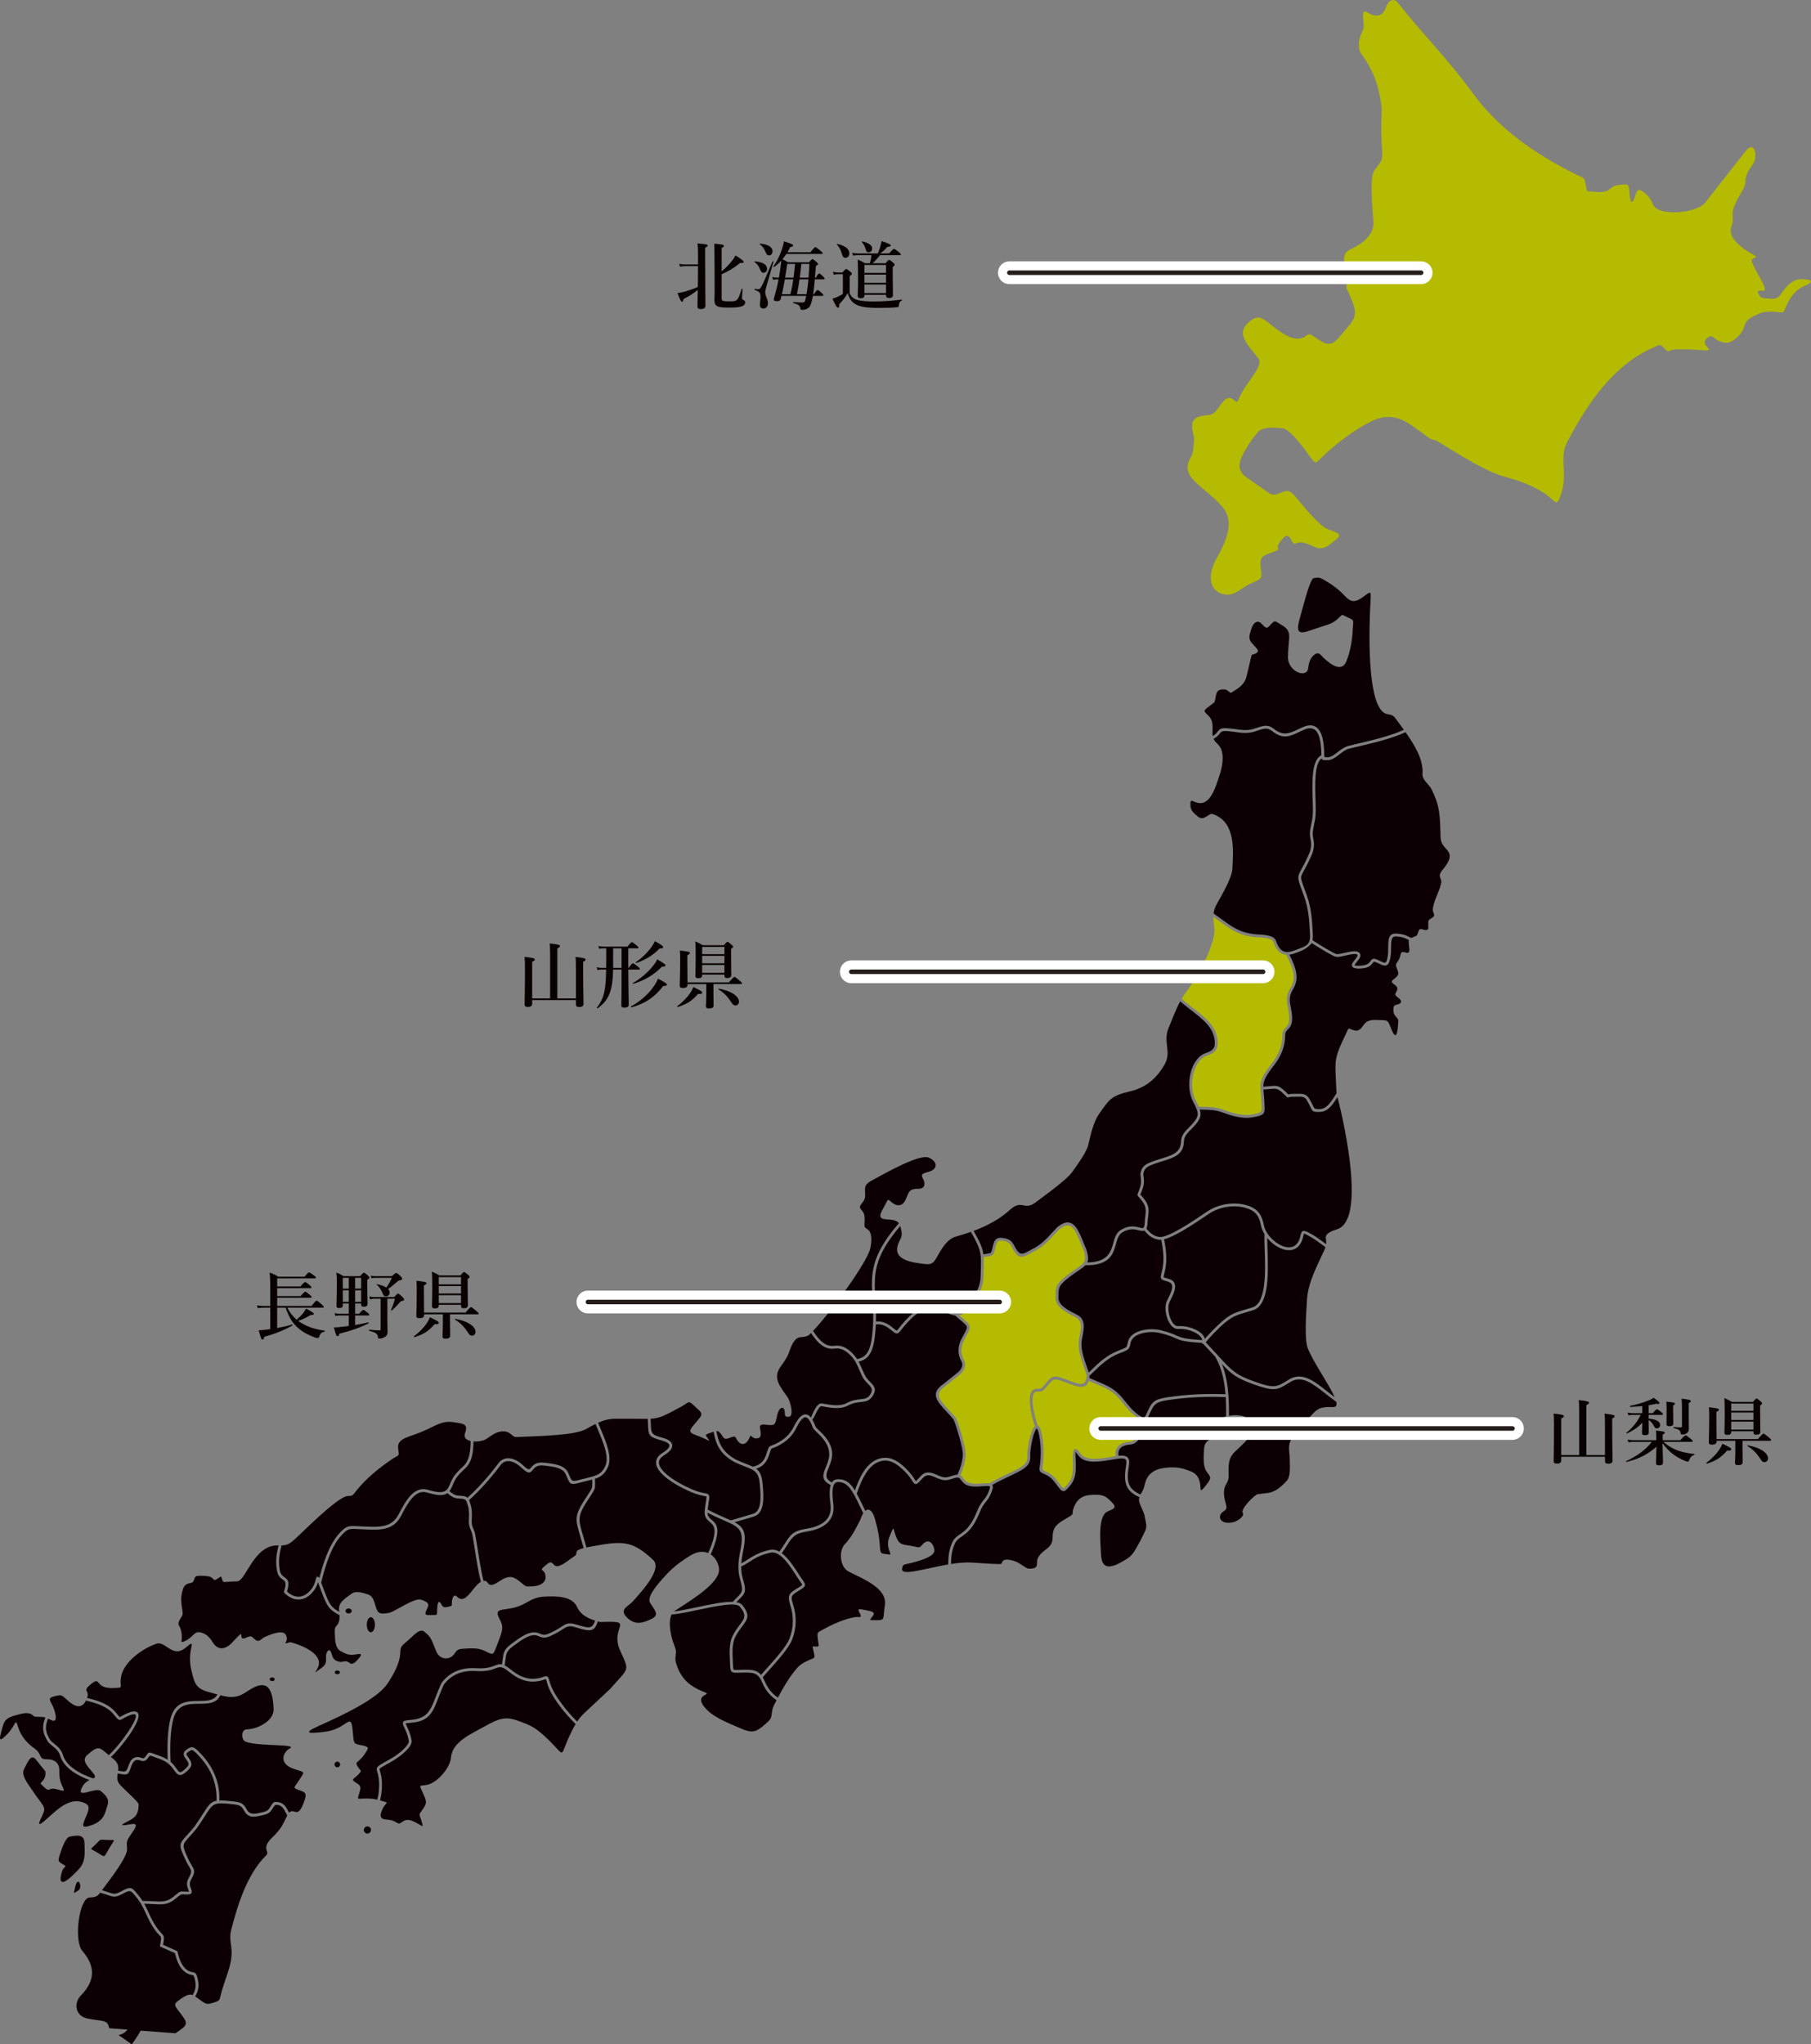 <?xml version="1.0" encoding="UTF-8"?><svg id="a" xmlns="http://www.w3.org/2000/svg" viewBox="0 0 515.642 581.942"><rect x="0" y="0" width="515.642" height="581.942" fill="#808080" stroke="none"/><g><path d="M499.253,46.503c-1.168,1.688-2.217,3.046-2.293,5.219-.031,.879-.163,1.298-.95,2.67-1.211,2.113-2.797,4.878-2.704,6.563,.096,1.725,.121,2.272-.347,3.572-1.212,3.367,3.596,6.505,6.331,8.016,2.079,1.148-1.125,.46-.474,2.076,1.325,3.289,5.14,8.343,3.077,8.159-1.141-.102-1.802-.166-1.139,.99,.598,1.04,.549,.978,2.38,1.188,1.714,.196,2.875,.344,3.933-1.244,1.423-2.137,3.414-4.346,5.966-4.256,2.012,.071,4.276,.468,.81,1.916-2.776,1.16-4.337,3.538-5.492,6.318-.701,1.682-.53,1.24-2.542,1.107-1.874-.126-3.647-.193-5.361,.659-2.343,1.166-3.229,1.309-3.97,3.941-.484,1.718-3.35,4.421-5.205,4.186-3.608-.457-3.18-2.824-5.106-1.402-2.769,2.045,3.24,3.918-1.578,3.507-2.518-.214-5.032-.279-7.53-.226-1.752,.037-2,1.137-3.046-.107-1.306-1.553-1.203-1.36-3.884-.137-10.384,4.738-17.78,14.809-24.046,26.889-2.007,3.871,.086,8.687-1.331,13.582-1.632,5.638-1.449,2.851-5.591,.364-2.602-1.564-6.257-3.211-10.486-4.265-6.822-1.701-19.139-10.34-20.073-10.496-1.077-.183-1.236-.261-2.897-1.475-5.255-3.844-8.996-7.259-16.021-3.503-4.272,2.284-8.089,5.154-11.68,8.312-4.019,3.536-2.851,4.3-5.832,.242-2.248-3.061-5.197-6.869-7.304-6.995-2.365-.142-5.29-.47-6.735,1.171-1.512,1.715-2.828,3.686-3.991,5.848-1.415,2.625-2.088,5.002,.74,6.973,1.78,1.241,3.558,2.482,5.336,3.724,2.028,1.415,2.184,1.597,4.58,.612,1.677-.689,2.444-.771,4.076,1.211,2.578,3.133,6.806,8.262,9.099,9.185,2.575,1.036,4.521,1.321,2.386,3.037-2.205,1.773-3.641,3.221-6.277,1.982-1.618-.761-3.493-1.54-4.704-1.079-.874,.334-1.058,.424-1.617-.663-1.129-2.202-1.946-1.469-3.437,.6-1.553,2.152,1.384,1.58-2.877,3.051-1.844,.636-2.804,1.13-2.528,3.656,.369,3.381,.81,3.358-2.673,4.857-2.847,1.226-4.515,3.585-7.342,3.214-4.449-.585-5.357-5.181-2.539-10.245,2.531-4.546,5.478-10.327,1.621-14.784-5.112-5.904-12.214-8.223-9.1-13.749,1.072-1.904,.818-2.919,1.126-5.7-.624-3.126-1.757-6.028,2.989-6.494,1.704-.167,2.469-.149,3.708-1.92,1.359-1.945,2.713-3.966,4.304-2.704,1.72,1.365,1.062,.847,2.451-1.663,2.312-4.182,6.348-7.99,4.775-10.036-3.028-3.936-6.336-6.919-2.868-10.042,1.87-1.684,2.923-2.345,5.813-.026,3.299,2.647,7.452,6.043,10.621,3.757,1.141-.824,1.133-.65,3.105,.681,2.414,1.631,3.943,2.582,6.344-.286,4.987-5.961,6.118-5.688,2.107-13.988,0-3.058,2.21-1.371,.336-5.09-1.087-2.157-1.869-4.81,.885-6.04,3.136-1.401,6.713-4.058,6.468-7.687-.276-4.074-1.123-12.876,.245-14.674,2.85-3.744,2.323-3.06,2.054-8.698-.102-2.945-.068-5.828,.091-8.652-.567-5.28-1.822-10.539-5.75-15.717-1.313-1.729-.786-4.556,.141-6.446,.429-.874,.565-1.346,.393-2.908-.205-1.886-.435-3.497,1.108-2.584,2.139,1.265,4.272,1.507,5.331-1.595,.504-1.479,2.01-2.875,3.346-1.178,6.899,8.767,14.591,16.41,21.16,25.51,7.498,10.39,18.098,17.641,29.276,23.227,2.895,1.444,2.564,.635,3.207,3.767,.307,1.501-.025,1.168,1.332,1.222,1.727,.068,3.629,.524,5.039-.452,1.186-.819,1.481-1.318,3.313-1.465,2.086-.167,2.415-.418,2.577,1.906,.141,2.015,.552,4.488,1.465,1.791,.617-1.825,.826-2.973,2.582-1.638,1.243,.945,2.137,2.086,2.644,3.44,1.377,3.685,12.505,2.651,14.937-.443,3.827-4.867,7.654-9.735,11.481-14.603,2.737-3.483,3.399,1.771,2.233,3.462Z" style="fill:#b5bb00; fill-rule:evenodd;"/><path d="M377.587,354.166c.06-.558-.01-1.065-.093-1.743-.16-1.291,1.593-1.996,3.221-2.507,8.005-2.516,2.396-28.651,.106-37.615l-.006,.009h-.003c-1.267,1.991-2.666,4.191-5.031,4.214-1.989,.019-2.031-.067-2.699-1.468-.22-.459-.521-1.088-1.04-1.953-.601-.999-1.66-.962-2.608-.927-.242,.008-.481,.017-.714,.011-1.222-.033-1.604,.1-1.773,.16-.148,.052-.231,.08-.39,.033-.153-.047-.22-.122-.361-.284-.138-.158-.399-.454-1.004-.994-1.462-1.303-1.801-1.271-3.687-1.093-.488,.046-1.072,.101-1.777,.148,.021,.325,.054,.674,.089,1.058,.071,.753,.155,1.638,.199,2.734l.014,.35c.118,2.79,.132,3.109-3.18,3.723-1.604,.298-3.154,.194-4.673-.118-1.5-.308-2.964-.817-4.425-1.342-1.731-.619-3.421-.657-5.219-.696-.307-.006-.616-.013-.925-.023,.202,.63,.273,1.184,.184,1.751h0c-.191,1.203-1.098,2.339-3.002,4.251-.723,.725-1.14,1.262-1.38,1.759-.23,.478-.3,.942-.329,1.53-.176,3.578-2.83,4.404-6.096,5.419h-.003l-.315,.098h0c-1.967,.614-3.169,1.033-3.915,1.513-.68,.436-.978,.946-1.179,1.763-.074,.296-.024,.65,.034,1.068,.107,.777,.241,1.745-.197,3.143-.259,.831-.464,1.32-.595,1.633-.086,.21-.131,.299-.13,.304,.003,.016,.05,.039,.15,.141,.251,.256,.683,.697,1.327,1.652v.002c1.095,1.626,.924,2.999,.735,4.51-.057,.461-.117,.936-.138,1.407-.04,.904-.153,1.514-.339,1.917,.439,.576,.917,1.098,1.472,1.511,.615,.456,1.332,.783,2.217,.902,1.186,.159,3.473-.893,6.001-2.346,2.581-1.483,5.398-3.387,7.584-4.869,1.69-1.146,3.745-1.9,5.849-2.182,2.058-.276,4.173-.104,6.057,.587,.913,.337,1.795,.769,2.545,1.582,.742,.804,1.335,1.969,1.671,3.76,.361,1.931,1.897,3.913,3.711,5.163,.854,.588,1.769,1.011,2.645,1.182,.839,.164,1.642,.095,2.311-.285,.711-.402,1.295-1.164,1.649-2.378,.072-.249,.13-.493,.177-.704,.078-.34,.139-.603,.258-.811h0c.417-.732,1.024-.544,3.144,.666,1.002,.572,2.005,1.311,3.019,2.058,.284,.21,.57,.42,.856,.627Z" style="fill:#0c0005; fill-rule:evenodd;"/><path d="M380.016,397.724c-1.536-3.548-5.952-9.694-7.647-13.909-.983-2.444-.513-9.369-.224-13.934,.312-4.927,2.904-9.558,4.949-14.08,.13-.286,.229-.541,.304-.776-.383-.274-.764-.555-1.144-.835-.998-.736-1.986-1.465-2.939-2.008-1.561-.891-1.971-1.097-2.044-.968h-.001c-.057,.102-.107,.316-.17,.592-.047,.209-.104,.452-.19,.748-.419,1.436-1.139,2.352-2.025,2.855-.852,.482-1.842,.575-2.864,.376-.985-.193-2.003-.661-2.948-1.311-.828-.57-1.604-1.285-2.255-2.08,.001,.945,.038,2.068,.078,3.292,.215,6.51,.52,15.816-4.033,17.251-.75,.237-1.455,.443-2.089,.628-3.403,.995-4.642,1.359-8.975,5.764-1.481,1.505-2.175,2.372-2.495,2.79,1.343,1.416,2.482,2.661,3.453,3.72,4.026,4.397,5.077,5.544,10.487,7.469,5.605,1.996,6.273,1.576,9.605-.523l.066-.042c3.766-2.371,7.198,.347,10.886,3.268,.728,.576,1.465,1.16,2.216,1.713Z" style="fill:#0c0005; fill-rule:evenodd;"/><path d="M349.919,403.005c1.04-.184,2.103-.197,2.942-.104,2.499,.275,3.589,1.944,4.025,3.155,.638,1.763-2.829,4.914-5.129,7.056-2.136,1.989-1.98,3.973-1.941,6.949,.015,1.056-.192,1.608-.616,2.295-1.201,1.946-.634,4.087-.054,6.171,.251,.907-.18,1.318-.857,1.77-1.805,1.199-1.069,3.877,2.863,3.006,1.194-.263,3.338-1.698,2.685-2.686-.594-.899,2.436-4.21,4.04-5.209,.097-.06,1.987-.283,3.109-.414,2.178-.254,3.859-1.827,5.386-3.466,1.303-1.394,.787-4.964,.843-6.876-.638-4.985,.351-4.573,3.389-8.741,4.616-4.892,4.108-5.45,8.971-5.375,.895,.014,1.116-.548,.897-1.498-1.086-.74-2.139-1.576-3.172-2.394-3.456-2.737-6.673-5.285-9.957-3.217l-.066,.042c-3.608,2.273-4.33,2.727-10.303,.601-4.719-1.679-6.227-2.78-9.063-5.792,.846,2.104,1.356,4.39,1.651,6.795,.311,2.532,.382,5.201,.355,7.933Z" style="fill:#0c0005; fill-rule:evenodd;"/><path d="M346.573,404.706c.58-.753,1.512-1.235,2.538-1.519,.021-1.863-.003-3.699-.117-5.48-2.758-.111-5.517-.109-8.277,.028-2.879,.141-5.757,.429-8.632,.886-3.208,.51-3.615,1.388-4.611,3.533-.269,.58-.58,1.247-.988,2.017,.627,.354,1.168,.635,1.685,.871,1.051,.478,2.028,.776,3.484,1.123h0l.419,.099c2.004,.474,2.386,.564,3.171,1.442,.722,.804,.591,1.449,.785,1.277h0c.092-.084-.103-.041-.12-.233-.053-.604-.142-1.608,.162-2.796,.79-3.095,6.506-2.061,10.503-1.249Z" style="fill:#0c0005; fill-rule:evenodd;"/><path d="M324.736,425.431c.042-.077,.085-.156,.134-.237,.861-1.47,.73-1.371,1.164-2.989,.927-3.453,3.759-4.271,6.671-4.462,2.734-.18,4.138,.28,6.17,1.026,5.18,1.901,.941,8.756,4.963,3.417,1.198-1.596,.771-1.808-.259-3.243-1.087-1.518-.886-4.129-.767-6.288,.089-1.611,.602-2.164,1.515-2.881,1.672-1.311,1.644-1.705,1.635-3.182-.003-.425,.067-.806,.197-1.147-3.679-.742-8.712-1.61-9.303,.709-.27,1.056-.19,1.975-.141,2.527,.038,.436,.061,.716-.145,.902h-.003c-.397,.357-.804-.092-1.922-1.339-.613-.684-.956-.766-2.755-1.191l-.421-.1h-.001c-1.498-.357-2.514-.666-3.633-1.178-.747-.34-1.532-.768-2.536-1.357,.068,.564-.008,1.369-.216,2.667-.219,1.37-.599,2.311-1.094,2.948h-.001c-.523,.673-1.164,1.01-1.872,1.151l-.024,.004h-.031c-1.566,.093-2.564,.477-3.105,1.094-.46,.524-.602,1.247-.496,2.125,1.445-.141,2.244,.059,2.672,.553,.55,.634,.417,1.603,.206,2.907-.36,2.241-.308,3.887,.371,5.136,.546,1.002,1.518,1.777,3.028,2.429Z" style="fill:#0c0005; fill-rule:evenodd;"/><path d="M270.782,445.209c2.085-.326,4.142-.518,5.954-.405,2.566,.16,4.802,.35,7.362,.419,1.044,.028,1.013,.049,1.282-.621,.531-1.314,3.623-.303,4.621,.297,2.302,1.384,2.259,1.794,3.817,1.608,1.423-.167,1.446-.771,1.458-1.92,.015-1.529,1.389-2.662,2.716-3.665,1.566-1.183,1.711-2.189,1.732-3.69,.036-2.741,1.674-3.686,3.835-4.961,2.918-1.718,1.274-.904,2.21-3.228,1.349-3.342,3.722-3.566,6.466-3.536,2.265,.022,3.037,.818,4.309,2.107,1.55,1.576,.667,1.828-1.14,2.621-2.892,1.268-2.096,8.358-1.913,12.299,.248,5.474,4.38,3.041,7.294,1.259,2.116-1.296,2.785-3.324,4.061-5.505,1.881-3.86,1.802-2.927,.981-7.135-1.023-2.812-1.858-3.601-1.417-4.984-1.684-.728-2.776-1.612-3.413-2.78-.776-1.426-.846-3.232-.459-5.647,.176-1.091,.291-1.894-.02-2.255-.33-.382-1.207-.447-3.077-.125l-.309,.053c-3.722,.641-7.92,1.363-9.789-.751-.231-.261-.426-.506-.602-.725-.305-.383-.531-.676-.535-.676h-.001c-.029,.001-.011,.801,.085,3.26h0c.045,1.136,.031,2.27-.171,3.329-.208,1.09-.616,2.1-1.362,2.956l-.332,.385h0c-.762,.885-1.155,1.342-1.738,1.261-.557-.077-1.002-.681-1.916-1.926l-.17-.231c-.411-.557-.828-1.063-1.325-1.504-.493-.438-1.075-.819-1.822-1.139-1.626-.697-1.591-.953-1.374-2.545,.071-.524,.169-1.226,.21-2.189,.039-.893,.045-1.752,.015-2.574-.029-.818-.093-1.603-.194-2.351-.256-1.908-.549-2.923-.847-3.307h0c-.045-.057-.082-.066-.113-.039-.181,.158-.376,.517-.569,.998-.751,1.867-1.327,5.297-1.243,6.719,.174,2.952-1.823,3.901-5.678,5.731-1.445,.684-3.165,1.502-5.145,2.609,.328,.461,.141,1.19-.36,2.418-.474,1.165-.98,1.799-1.499,2.456-.562,.705-1.146,1.44-1.725,2.974l-.004,.007c-1.843,4.605-3.707,5.883-5.155,6.873-.762,.521-1.401,.959-1.816,1.805-1.006,2.05-1.133,4.015-1.178,5.973Z" style="fill:#0c0005; fill-rule:evenodd;"/><path d="M246.368,430.084c1.006-.863,2.076-.106,2.79,2.443,.927,3.313,1.194,4.908,1.381,7.775,.121,1.844,.282,1.92,1.497,2.056,1.764,.194,1.657,.552,1.112-1.132-.602-1.862-.261-2.935,.335-4.343,1.128-2.676,.701-1.996,1.61,.425,.85,2.259,1.46,2.306,4.036,2.694,2.373,.358,2.513,.906,3.435-.224,1.558-1.914,3.035-.849,3.467,1.288,.376,1.862-3.398,3.016-6.319,3.786-2.372,.624-2.633,.248-2.86,1.692-.352,2.248,6.397-.054,13.12-1.203,.045-2.097,.156-4.203,1.263-6.46,.511-1.04,1.228-1.532,2.085-2.118,1.359-.93,3.108-2.127,4.858-6.499,.626-1.653,1.25-2.438,1.849-3.192,.484-.608,.952-1.196,1.383-2.255,.425-1.045,.588-1.554,.417-1.682-.263-.198-1.129-.141-2.691-.017-.991,.079-1.994,.103-2.897-.082-.95-.194-1.784-.617-2.372-1.434-.372-.517-.617-.847-.918-.952-.323-.114-.81-.035-1.696,.254-.899,.293-1.487,.482-2.213,.454h-.001c-.709-.028-1.498-.272-2.776-.842-.687-.307-1.316-.544-1.886-.559-.528-.014-1.034,.171-1.536,.691-.249,.259-.493,.518-.698,.736-.821,.877-1.146,1.221-1.643,1.019-.277-.113-.449-.383-.732-.826-.379-.598-1.003-1.58-2.319-2.883h0c-.891-.882-1.831-1.684-2.836-2.223-.973-.523-2.015-.8-3.145-.662-2.121,.261-3.675,1.677-4.86,3.487-1.186,1.81-2.011,4.017-2.669,5.891,.558,1.016,1.137,2.22,1.809,3.61l.622,1.286Z" style="fill:#0c0005; fill-rule:evenodd;"/><path d="M221.492,483.247c1.543-2.941,3.212-5.757,5.262-8.19,.981-1.167,1.973-1.743,3.119-2.274,2.308-1.069,2.233-.396,1.76-2.833-.245-1.265-.592-1.37,.553-1.25,1.342,.141,.842-.339,.704-1.86-.213-2.354-.424-1.936,1.759-3.151,3.681-2.047,8.098-3.572,9.746-3.37,1.952,.24-.952-2.338,.446-2.23,.814,.064,2.04,.326,2.922,.532,2.792,.656-1.246,2.589,.467,2.589,4.217,0,2.992,.258,3.746-4.549,.433-4.611-6.022-7.102-10.344-9.294-2.53-1.282-2.865-5.962-1.058-7.811,1.537-1.572,2.966-4.068,4.355-6.887,.266-.796,.56-1.435,.871-1.909-.279-.569-.535-1.102-.78-1.61-2.359-4.889-3.536-7.322-6.455-7.264h-.003c-.918,.018-1.322,.842-1.463,1.972-.162,1.288,.008,2.949,.18,4.384,.27,2.276-.392,3.937-1.575,5.138-1.453,1.479-3.689,2.23-5.916,2.575-3.527,.545-4.198,1.596-5.639,3.855-.428,.669-.92,1.441-1.557,2.325,.471,.35,.93,.775,1.376,1.252,1.378,1.476,2.635,3.449,3.714,5.143,.319,.503,.594,.895,.814,1.21,.51,.727,.778,1.109,.689,1.559-.093,.484-.551,.769-1.507,1.364-.269,.167-.584,.364-.934,.59-.659,.425-1.087,.747-1.243,1.179-.163,.452-.079,1.098,.277,2.196,1.101,3.389,1.062,6.782-.256,10.172-.899,2.32-4.224,6.028-6.713,8.805-.606,.676-1.162,1.296-1.639,1.849,.183,.304,.357,.651,.523,1.045h.001c.587,1.399,1.325,2.513,2.178,3.4,.5,.521,1.042,.966,1.619,1.348Z" style="fill:#0c0005; fill-rule:evenodd;"/><path d="M191.223,459.595c-1.063,2.131-.209,6.009,.462,7.919,.702,1.997,.896,2.146,.71,3.531-.207,1.551-.068,2.018,.495,3.525,1.429,3.821,4.072,5.619,7.049,6.859,1.633,.679,1.671,.507,.403,1.307-1.266,.801-.613,2.103,.106,3.037,2.233,2.897,6.188,4.433,10.976,6.454,3.118,1.317,4.242,.502,6.437-1.402,1.755-1.522,1.72-1.727,1.92-3.341,.184-1.469,.525-1.932,1.191-3.236l.145-.282c-.652-.424-1.264-.921-1.828-1.508-.923-.959-1.716-2.155-2.341-3.647h0c-.563-1.343-1.203-2.025-1.998-2.361-.819-.346-1.856-.351-3.154-.333-.48,.007-.904,.022-1.268,.035-1.18,.042-1.773,.061-2.173-.293h.001c-.41-.367-.431-.945-.473-2.102-.012-.328-.026-.709-.052-1.179-.068-1.189-.109-2.419-.024-3.582,.088-1.19,.311-2.315,.778-3.263h0c.688-1.396,1.447-2.405,2.08-3.248,1.304-1.734,2.021-2.687-.013-5.14-1.12-1.35-6.811-.151-12.051,.956-2.814,.594-5.502,1.162-7.379,1.292Z" style="fill:#0c0005; fill-rule:evenodd;"/><path d="M202.357,442.492c1.74,1.158,2.595,3.413,2.331,4.903-.716,4.049-9.294,8.965-12.577,11.159-.079,.053-.154,.11-.225,.171,1.751-.199,4.103-.695,6.552-1.212,3.701-.782,7.617-1.607,10.206-1.525,.454-.496,.862-.904,1.214-1.256,1.451-1.444,1.851-1.844,.92-4.949-.426-1.422-.567-2.805-.532-4.177,.036-1.363,.246-2.709,.528-4.067h0c1.274-6.147-.237-6.806-4.666-8.739-1.313-.571-2.87-1.251-4.667-2.191,.05,1.06,.608,1.537,1.185,2.03,1.424,1.215,2.944,2.516-.269,9.852Z" style="fill:#0c0005; fill-rule:evenodd;"/><path d="M137.668,449.995c.457-.074,.873,.071,1.182,.551,.81,1.257,2.072,.4,3.587-.588,2.897-1.89,4.159-.927,6.119,.707,1.353,1.125,1.057,.913,2.818,.913,1.833,0,4.396-.803,3.916-3.211-.382-1.915-1.984-1.037-.18-2.585,1.307-1.122,1.703-1.449,2.582-.379,1,1.222,3.097-.411,4.922-1.777,1.262-.944,1.467-.711,1.5-1.711,.017-.569,.899-.945,2.067-1.236-.34-1.243-.654-2.3-.923-3.214-1.624-5.48-1.786-6.026,2.097-11.906,1.315-1.993,1.313-2.05,1.263-3.647-.006-.213-.015-.454-.02-.732-.346,.09-.714,.18-1.106,.276-.507,.123-1.058,.256-1.706,.432-3.375,.914-3.414,.822-4.407-1.515-.086-.203-.183-.431-.305-.708-.814-1.847-3.414-2.157-5.7-2.428l-.388-.047c-2.072-.251-2.733,.559-3.21,1.144-.761,.934-1.204,1.477-3.368-.59-.277-.266-.557-.502-.835-.709-.927-.69-1.854-1.069-2.69-1.115-.795-.045-1.517,.219-2.078,.806-.088,.093-.173,.192-.251,.298-1.343,1.802-2.908,3.718-4.566,5.554-1.433,1.583-2.936,3.108-4.426,4.443,.135,.305,.238,.668,.358,1.086,.038,.135,.077,.272,.132,.453h0c.192,.638,.275,1.357,.3,2.103,.024,.729-.007,1.477-.043,2.199-.056,1.109,.211,1.727,.483,2.359,.174,.407,.353,.821,.47,1.373,.174,.825,.41,2.32,.685,4.065,.484,3.072,1.094,6.935,1.721,9.337Z" style="fill:#0c0005; fill-rule:evenodd;"/><path d="M96.613,458.835c-.02-.215-.043-.428-.066-.638-.219-2.033,1.728-3.194,3.538-4.513,1.327-.966,3.13-.295,4.747,.209,1.215,.378,1.704,1.81,2.072,3.204,.647,2.46,1.422,2.411,3.841,2.029,1.137-.18,3.872-2.096,6.38-3.175,2.035-.877,2.47-.782,3.79-.183,1.413,.641,1.116,1.298,.542,2.492-.745,1.547-.095,1.568,1.237,1.49,1.907-.113,1.725,.353,1.77-1.47,.016-.638,.129-3.6,1.224-1.543,.494,.925,.983,.87,1.813,.683,1.124-.252,1.2-.289,1.162-.971-.05-.9,.34-3.062,1.506-1.895,1.782,1.784,3.342-.622,5.145-2.833,.469-.576,1.036-1.113,1.595-1.435-.647-2.447-1.268-6.382-1.76-9.503-.27-1.716-.502-3.185-.679-4.025-.098-.464-.261-.843-.422-1.217-.309-.718-.611-1.42-.546-2.718,.036-.709,.066-1.442,.043-2.136-.023-.677-.097-1.327-.268-1.895h0c-.043-.139-.091-.311-.135-.464-.3-1.051-.463-1.624-1.745-1.7l-.182-.011c-1.676-.102-2.086-.125-3.835-1.585-1.446,1.04-3.526,.466-5.877-.184l-.044-.013c-1.588-.438-2.915,.295-4.062,1.554-1.212,1.331-2.237,3.248-3.161,5.042-2.226,4.319-6.016,4.136-10.686,3.912-.382-.018-.767-.038-1.123-.052h-.001l-.675-.032h-.001c-2.221-.107-2.816-.137-4.614,1.876-1.339,1.5-2.435,3.491-3.361,5.793-.919,2.284-1.67,4.879-2.322,7.607,.213,.59,.503,1.385,.896,2.401,.755,1.957,1.23,3.183,1.964,4.107,.536,.676,1.23,1.214,2.302,1.792Z" style="fill:#0c0005; fill-rule:evenodd;"/><path d="M79.33,439.937h-.451c-6.635-.025-8.943,10.213-11.355,10.213-.251,0-1.147,.041-2.029,.081-1.874,.088-1.919,.4-2.216-.539-.383-1.221-.198-1.037-1.307-.316-.913,.594-.919,.485-1.504-.131-.631-.665-2.325-.675-3.619-.68-1.162-.003-1.233,.197-1.533,.98-.44,1.148-.474,.904-1.658,1.222-1.152,.309-1.488,1.208-1.768,2.316-.493,1.957-.274,3.3-.002,5.037,.215,1.367,.144,1.615-.301,2.28-.456,.683-1.08,1.658-.599,2.407,.524,.818,.775,1.965,.787,3.123,.011,1.339-.577,1.966,1.177,1.079,2.28-1.154,2.342-3.063,4.759-2.145,1.3,.495,2.123,1.438,2.782,2.535,1.5,2.495,3.624,2.242,5.57,.204,.536-.56,1.073-1.123,1.61-1.684,2.129-2.228-.151,1.479,2.492,.237,1.268-.595,1.461-.385,2.214,.346,1.411,1.373,1.845-.042,3.29-.647,1.393-.585,4.897-2.05,5.71-.461,1.134,2.22-1.674,2.868,1.265,2.084,.102-.028,8.492,2.089,8.166,6.165-.153,1.929-2.64,3.618,.737,1.146,1.518-1.112,1.284-1.826,1.29-3.508,.003-.861,.947-2.531,1.511-.694,.358,1.164,.598,1.998,1.932,2.368,.594,.164,.862,.169,1.672-.007,.721-.156,1.15,.116,1.675,.492,.879,.628,1.946-.634,2.774-1.658,.961-1.187-.02-1.013-1.369-.783-1.762,.298-2.717-.272-4.074-1.017-1.667-.917-1.561-3.488-1.634-5.501-.038-1.048,.135-1.305,.596-1.799,.668-.714,.799-1.784,.759-2.902-1.433-.725-2.317-1.371-2.999-2.231-.809-1.019-1.301-2.29-2.084-4.319-.447-1.158-.751-1.997-.965-2.591-.033-.092-.06-.176-.083-.251-.164,.564-.438,1.304-.955,2.075-.109,.162-.227,.326-.353,.488-.773,.988-1.807,1.837-3.02,2.196-1.232,.365-2.635,.229-4.118-.766-.145-.096-.294-.205-.445-.323-.916-.715-.876-.833-.642-1.536,.047-.141,.109-.323,.166-.587,.346-1.592-.113-1.915-.673-2.309-.639-.449-1.378-.969-1.654-2.594-.458-2.674-.116-4.818,.479-7.092Z" style="fill:#0c0005; fill-rule:evenodd;"/><path d="M134.007,410.207c-1.237-.283-2.079-1.008-1.578-2.337,.994-2.624-.683-2.624-3.37-3.034-3.166-.482-5.016,1.017-8.019,2.323-4.508,2.063-8.054,2.086-7.669,5.177,.314,2.527,.475,1.504-2.106,3.274-4.105,2.814-7.07,5.495-9.274,8.086-1.709,2.01-1.282,2.121-2.956,2.162-2.247,.052-9.141,6.609-13.547,10.849-2.822,2.719-3.432,3.157-5.323,3.221-.601,2.262-.963,4.365-.518,6.965,.221,1.296,.812,1.711,1.323,2.071,.802,.563,1.458,1.026,.999,3.138-.061,.284-.135,.503-.192,.673-.079,.238-.093,.28,.373,.645,.131,.102,.265,.198,.398,.289,1.256,.842,2.426,.962,3.442,.661,1.036-.307,1.933-1.049,2.612-1.918,.11-.141,.217-.288,.318-.44,.639-.953,.866-1.876,.992-2.391,.138-.563,.218-.885,.693-.736h0c.126,.04,.227,.149,.332,.347,.596-2.35,1.275-4.588,2.086-6.604,.957-2.382,2.102-4.453,3.509-6.029,2.054-2.3,2.73-2.267,5.252-2.145l.674,.031c.404,.018,.771,.035,1.128,.053,4.385,.21,7.943,.382,9.931-3.477,.949-1.84,2.002-3.812,3.282-5.215,1.344-1.474,2.927-2.325,4.875-1.788l.044,.013c2.77,.765,5.113,1.413,6.144-1.001l.068-.158c1.029-2.409,1.277-2.991,4.049-5.595,1.718-1.617,1.99-4.305,2.028-7.109Z" style="fill:#0c0005; fill-rule:evenodd;"/><path d="M169.558,405.349c-.913,.45-1.819,.963-2.766,1.487-3.106,1.714-12.523,1.919-18.027,2.164-2.283,.1-2.157,.233-3.311-.755-1.573-1.345-3.719-.822-5.329,.263-.534,.358-1.067,.718-1.6,1.077-.813,.546-2.362,.846-3.713,.74-.045,2.939-.356,5.77-2.279,7.579-2.648,2.491-2.884,3.041-3.86,5.324l-.067,.158c-.186,.435-.399,.793-.636,1.086,1.488,1.229,1.862,1.252,3.295,1.339l.182,.01c.819,.05,1.319,.227,1.657,.531,1.444-1.302,2.899-2.779,4.289-4.315,1.634-1.809,3.182-3.704,4.515-5.494,.1-.135,.206-.261,.314-.373,.734-.769,1.674-1.112,2.708-1.055,.994,.054,2.071,.488,3.125,1.272,.308,.23,.613,.488,.911,.772,1.534,1.465,1.775,1.172,2.186,.666,.596-.73,1.42-1.742,3.93-1.438l.388,.047c2.501,.297,5.345,.635,6.345,2.906,.106,.241,.212,.491,.308,.716,.728,1.714,.757,1.781,3.455,1.049,.596-.16,1.185-.304,1.726-.435,2.5-.606,3.909-.948,5.021-3.297,1.21-2.557-.547-6.723-1.966-10.084-.289-.684-.564-1.337-.799-1.94Z" style="fill:#0c0005; fill-rule:evenodd;"/><path d="M184.443,403.891c-1.359,.025-3.122-.032-5.783-.032h-3.406c-1.86,0-3.44,.466-4.964,1.147,.236,.608,.516,1.272,.81,1.969,1.481,3.511,3.318,7.86,1.953,10.744-.946,1.997-2.038,2.722-3.654,3.232,.006,.357,.016,.666,.024,.935,.059,1.847,.061,1.912-1.395,4.118-3.675,5.565-3.523,6.079-1.996,11.233,.273,.924,.59,1.993,.937,3.264,.927-.19,1.942-.346,2.816-.509,8.096-1.511,10.699-1.012,16.143,4.025,2.709,2.507-2.899,8.645-5.455,11.523-.624,.702-1.091,1.093-1.681,1.525-1.812,1.328-1.305,2.352-.304,3.357,2.397,2.407,4.683,1.548,7.085,.387,2.206-1.066,.931-2.376-.445-4.474-1.105-1.688,1.959-5.244,4.398-7.889,2.424-2.628,4.285-3.895,6.804-5.503,2.141-1.367,3.938-1.43,5.316-.835,2.947-6.724,1.66-7.825,.455-8.854-.845-.721-1.656-1.413-1.441-3.346,.124-1.1,.247-1.904,.339-2.506,.137-.895,.197-1.291,.127-1.389h0c-.04-.054-.268-.098-.672-.171-.72-.132-1.884-.348-3.687-1.116-2.476-1.055-5.421-2.644-7.448-4.372-1.023-.873-1.822-1.788-2.225-2.701-.434-.984-.425-1.957,.217-2.867,.308-.438,.766-.854,1.392-1.242,.828-.513,1.368-.983,1.657-1.405,.185-.27,.256-.509,.228-.712-.028-.201-.158-.393-.373-.574-.337-.283-.865-.525-1.543-.718-4.052-1.153-4.058-1.311-4.185-5.074-.012-.352-.025-.74-.044-1.169Z" style="fill:#0c0005; fill-rule:evenodd;"/><path d="M203.188,407.552c-.323,.107-.709,.254-1.192,.417-1.25,.424-1.166,.52-.58,1.324,.838,1.154,.659,.92-.44,.396-3.943-1.884-5.786-1.353-3.246-4.29,2.853-3.296,2.5-2.764-.359-5.495-1.414-1.352-1.239-.652-3.447,.541-4.828,2.607-6.058,3.275-8.674,3.419,.018,.426,.031,.817,.044,1.172,.107,3.194,.112,3.331,3.6,4.322,.787,.224,1.416,.518,1.841,.875,.37,.311,.597,.674,.654,1.083,.056,.405-.056,.835-.36,1.279-.35,.51-.971,1.059-1.901,1.635-.528,.328-.908,.669-1.155,1.02-.457,.648-.457,1.355-.137,2.078,.351,.793,1.074,1.614,2.01,2.412,1.959,1.67,4.823,3.212,7.24,4.242,1.725,.735,2.832,.939,3.516,1.066,.606,.111,.946,.174,1.175,.485h0c.272,.369,.197,.866,.025,1.989-.085,.552-.196,1.274-.305,2.203,1.918,1.02,3.561,1.738,4.935,2.337,.597,.261,1.146,.499,1.647,.732l6.301-1.859c1.253-.371,1.82-1.567,2.039-3.083,.235-1.625,.079-3.61-.081-5.393-.314-3.49-1.552-3.969-4.157-4.977-.87-.336-1.884-.727-3.056-1.292l-.019-.01c-4.481-2.471-5.34-5.527-5.916-8.628Z" style="fill:#0c0005; fill-rule:evenodd;"/><path d="M230.926,379.46c-.198,.198-.386,.376-.557,.53-.486,.439-1.465,.595-2.393,.649-1.911,.112-2.754,2.711-3.484,4.755-.358,1.005-1.451,2.546-2.295,3.741-2.283,3.219-.007,5.641,2.095,8.68,.691,.999,1.961,5.509,.177,5.509-.935,0-1.015-.386-1.013-1.125,.003-2.135-1.665-2.003-2.227,.922-.549,2.854-.825,2.644-3.115,2.442-1.957-.174-1.872,.254-1.601,1.696,.307,1.639-.079,2.277-1.438,2.191-.821-.052-1.309-1.081-1.491-.602-1.18,3.088-3.029,2.651-4.043,.459-.562-1.218-2.75,1.175-3.598-.144-.899-1.391-1.313-1.828-1.964-1.795,.542,2.925,1.348,5.803,5.511,8.101,1.141,.549,2.132,.931,2.982,1.261,.712,.275,1.335,.516,1.872,.779,.985-.187,1.774-.566,2.389-1.112,.642-.571,1.104-1.335,1.406-2.261l.185-.567h0c.343-1.056,.478-1.47,.762-1.75,.204-.198,.411-.273,.751-.394h0c.386-.138,.978-.35,1.954-.91,1.04-.598,1.838-1.229,2.471-1.884,.63-.652,1.098-1.328,1.48-2.015,.074-.134,.157-.294,.252-.474h0c.539-1.037,1.405-2.697,2.491-3.286,.775-.422,1.605-.352,2.421,.69,.079-.134,.249-.691,.543-1.286,.659-1.332,1.458-2.952,2.613-2.747l.032,.006c2.758,.489,5.077,.9,7.082-.169,1.487-.794,2.73-.924,3.789-1.035,1.151-.12,2.063-.216,2.768-1.271,.998-1.494,.309-2.199-.594-3.123-.616-.631-1.318-1.35-1.775-2.419-.164-.385-.714-1.64-1.197-2.676h.001c-.272-.584-.52-1.086-.644-1.272h0s-.032-.05-.032-.05c-.428-.648-2.683-4.055-5.726-3.61-1.836,.269-3.283-.405-4.531-1.562-.847-.786-1.594-1.792-2.308-2.869Z" style="fill:#0c0005; fill-rule:evenodd;"/><path d="M255.946,348.187c-.719-.886-2.106-1.008-3.591-1.088-2.74-.148-1.654-1.687-.396-4.016,.977-1.812,.687-1.869,2.003-.783,1.598,1.32,3.138,.974,3.917-.86,.224-.53,.45-1.06,.676-1.589,.619-1.459,1.695-1.398,3.205-1.47,1.583-.075,1.792-1.524,1.041-2.828-.854-1.487,.149-1.518,1.891-2.077,2.294-.737,2.312-2.853-.235-3.938-2.571-1.095-11.468,3.917-16.023,6.387-2.387,1.295-2.202,1.852-2.104,4.1,.052,1.203-.311,1.75-.891,2.467-.95,1.18-.662,1.336,.134,2.286,.647,.772,.655,1.91,.592,3.004-.088,1.551-.042,1.631,.786,2.116,1.433,.84,1.26,3.518,.872,5.361-.864,4.124-11.453,18.475-16.319,23.609,.714,1.09,1.453,2.104,2.278,2.871,1.076,.999,2.315,1.581,3.865,1.355,3.317-.486,5.711,2.771,6.398,3.784,.868-.188,1.717-.464,2.418-1.203,.796-.84,1.44-2.295,1.784-4.911,.584-4.465,.373-7.963,.185-11.085-.413-6.875-.718-11.96,7.513-21.491Z" style="fill:#0c0005; fill-rule:evenodd;"/><path d="M276.443,350.67c-1.345,.478-2.737,.91-4.168,1.307-2.727,.755-4.178,3.543-5.612,6.058-1.226,2.153-1.997,1.963-4.635,1.621-4.749-.615-8.239-2.051-5.82-6.604,.67-1.261,.711-1.846,.151-4.021l-.018-.066c-7.795,9.128-7.499,14.043-7.101,20.666,.12,1.987,.248,4.125,.178,6.572,.672-.071,1.324-.014,1.954,.159,.775,.212,1.516,.601,2.224,1.139,.307,.233,.571,.442,.794,.619,.599,.472,.863,.68,.956,.652h0c.116-.039,.312-.294,.659-.746,.365-.477,.879-1.146,1.698-2.029h-.001c1.529-1.656,3.087-3.077,4.95-3.784,1.887-.717,4.055-.695,6.762,.56,1.055,.491,2.008,.889,2.849,.932,.783,.039,1.504-.242,2.182-1.085h.003s.574-.709,.574-.709c2.136-2.621,4.074-4.997,4.181-8.408l.045-1.31c.185-5.376,.213-6.235-2.804-11.524Z" style="fill:#0c0005; fill-rule:evenodd;"/><path d="M336.026,285.059c-1.289,2.398-2.294,5.126-3.317,7.615-1.657,4.038,1.008,6.73-1.172,10.452-2.091,3.569-4.971,6.396-9.68,7.51-5.672,1.342-5.97,2.373-8.712,6.155-1.888,2.608-2.511,6.002-3.299,9.162-.527,2.109-2.871,5.284-4.487,7.588-1.584,2.259-7.353,6.373-10.614,8.818-3.15,2.357-3.743-1.116-7.243,2.081-2.807,2.561-6.322,4.466-10.291,5.95,1.789,3.141,2.523,4.756,2.786,6.662,.364-.061,.654-.104,.903-.14,.682-.1,1.037-.152,1.197-.291,.171-.149,.266-.53,.46-1.319,.067-.273,.145-.59,.241-.955,.21-.801,.453-1.382,.988-1.719,.52-.327,1.257-.373,2.439-.097,.686,.16,1.161,.359,1.568,.705,.399,.338,.705,.798,1.062,1.488,1.275,2.464,1.975,2.48,3.537,1.672,.256-.132,.543-.29,.854-.461,.33-.181,.694-.381,1.143-.615,2.16-1.126,3.61-2.706,5.195-4.434,.439-.479,.889-.969,1.378-1.477l.018-.019,.013-.01c2.405-2.033,3.99-1.645,5.212-.199,.878,1.039,1.523,2.639,2.166,4.237,.3,.744,.601,1.488,.918,2.163l.01,.023,.011,.032c.553,1.829,.644,2.9,.273,3.734,5.881-.099,6.692-2.984,7.402-5.513,.414-1.482,.801-2.856,2.03-3.649,2.392-1.543,4.174-1.095,5.407-.784,.328,.082,.613,.154,.824,.164,.411,.018,.64-.328,.708-1.837,.024-.529,.084-1.007,.141-1.47,.17-1.356,.323-2.589-.601-3.962h0c-.609-.902-1.004-1.306-1.232-1.539-.213-.217-.328-.333-.369-.553-.046-.233,.025-.405,.177-.768,.125-.3,.322-.771,.57-1.564,.385-1.227,.265-2.095,.167-2.792-.068-.5-.127-.925-.018-1.371,.254-1.03,.638-1.679,1.527-2.25,.822-.528,2.077-.969,4.11-1.603h.003l.315-.098h0c2.97-.923,5.382-1.675,5.531-4.687,.034-.69,.12-1.244,.408-1.843,.279-.58,.743-1.183,1.534-1.978,1.777-1.786,2.62-2.816,2.778-3.807h0c.152-.973-.357-2.036-1.284-3.865-.198-.389-.368-.798-.51-1.218-.766-2.262-.753-4.907-.134-7.192,.628-2.319,1.887-4.288,3.594-5.153,.187-.094,.385-.178,.588-.247h0c.896-.305,1.628-.615,2.081-1.121,.438-.49,.644-1.21,.534-2.362-.368-3.812-3.08-5.926-6.83-8.849-.943-.736-1.954-1.524-3.01-2.403Z" style="fill:#0c0005; fill-rule:evenodd;"/><path d="M345.493,260.984c-.001,.98,.141,1.985,.266,3.08,.502,4.39-4.581,13.8-8.033,18.315-.467,.611-.897,1.27-1.3,1.965,1.088,.909,2.132,1.724,3.106,2.483,3.909,3.047,6.735,5.25,7.137,9.408,.135,1.405-.148,2.316-.736,2.975-.574,.642-1.41,1.005-2.423,1.348h-.001c-.16,.054-.322,.123-.481,.203-1.491,.756-2.606,2.532-3.177,4.641-.581,2.144-.597,4.619,.117,6.725,.131,.384,.287,.757,.467,1.113,.344,.68,.635,1.263,.861,1.785,.432,.017,.847,.026,1.254,.035,1.867,.041,3.622,.079,5.476,.743,1.431,.514,2.865,1.013,4.313,1.31,1.429,.293,2.878,.392,4.368,.116,2.621-.486,2.612-.733,2.52-2.899l-.015-.35c-.043-1.084-.125-1.954-.194-2.693-.295-3.142-.383-4.081,3.155-8.624h0c.881-1.134,1.619-2.361,2.135-3.685,.513-1.32,.808-2.743,.808-4.276,0-1.187,.463-1.661,.969-2.178,.705-.721,1.518-1.552,.605-5.827-.198-.932-.315-1.803-.23-2.699,.088-.904,.382-1.818,1.002-2.819h0c.923-1.486,1.058-2.94,.743-4.467-.312-1.512-1.073-3.125-1.959-4.913-.555-.04-1.047-.197-1.487-.459-1.005-.597-1.699-1.73-2.21-3.267-.135-.408-.631-.687-1.31-.882-.771-.22-1.75-.32-2.739-.364-5.294-.242-7.626-1.941-11.088-4.465-.595-.433-1.225-.892-1.918-1.376Z" style="fill:#b5bb00; fill-rule:evenodd;"/><path d="M345.533,210.341c.252,.56,.659,.974,1.219,1.519,2.053,1.991,1.409,5.871,.623,8.384-1.572,5.026-3.226,9.831-7.338,7.96-1.246-.565-1.088-.087-1.073,1.238,.013,1.23,1.02,2.101,2.003,2.914,1.084,.896,1.682,.596,2.669,0,1.146-.692,1.098-.903,2.359-.357,5.729,2.479,5.222,9.903,4.889,15.417-.146,2.438-2.776,6.97-4.514,10.085-.488,.871-.728,1.703-.824,2.538,.845,.584,1.615,1.146,2.337,1.671,3.345,2.438,5.597,4.079,10.649,4.311,1.047,.047,2.091,.154,2.925,.393,.925,.265,1.619,.701,1.853,1.405,.45,1.355,1.035,2.339,1.856,2.826,.803,.477,1.876,.492,3.324-.07,.456-.177,.861-.323,1.239-.46h.001c2.245-.811,3.402-1.229,3.26-4.07l-.013-.239h0c-.184-3.665-.351-6.985-1.658-10.639-.244-.684-.459-1.269-.645-1.779-.765-2.089-1.091-2.978-.988-3.848,.075-.654,.38-1.207,.909-2.169,.499-.906,1.21-2.198,2.117-4.288,.269-.619,.463-1.254,.549-1.915,.085-.658,.067-1.348-.082-2.081-.148-.726-.227-1.303-.202-2.005,.025-.692,.155-1.493,.42-2.67,.206-.916,.328-1.659,.386-2.513,.057-.866,.052-1.846,.006-3.228l-.011-.345c-.188-5.531-.407-11.996,2.453-13.327l-.006-.338c-.004-.332-.01-.748-.042-1.289-.099-1.727-.358-3.661-1.127-4.883-.707-1.12-1.907-1.62-3.945-.686-.308,.141-.666,.311-1.006,.472-2.921,1.385-4.759,2.255-7.829-.105-.538-.413-.981-.677-1.53-.741-.573-.068-1.298,.068-2.396,.454h0c-.936,.33-1.708,.575-2.612,.689-.9,.114-1.911,.094-3.317-.104-4.358-.615-4.515-.415-5.05,.264-.325,.412-.759,.964-1.837,1.614Z" style="fill:#0c0005; fill-rule:evenodd;"/><path d="M382.797,169.527c-1.692-1.827-3.579-3.147-5.53-4.294-1.646-.965-1.706-.835-3.235-.654-.93,.107-2.63,6.69-3.555,10.024-1.059,3.822-1.918,6.356,2.004,5.05,1.49-.496,2.98-.993,4.469-1.49,.684-.228,1.455-.426,2.096-.732,.79-.378,1.5-.916,2.156-1.561,1.194-1.17,.776-.903,2.513-.131,2.004,.889,1.578,.753,1.469,3.127-.164,3.536-.744,6.659-1.798,9.305-1.268,3.18-4.082,1.309-6.306-.707-1.24-1.125-1.551-2.203-3.118-.87-1.012,.861-1.299,2.228-1.495,3.66-.407,2.959-5.816,.955-5.746-3.246,.102-6.177,1.497-7.231-2.128-9.295-1.42-.807-1.558-1.272-2.574-.152-1.102,1.211-1.247,1.435-2.054,.743-.811-.695-1.328-1.717-2.394-1.162-.959,.501-1.293,1.891-1.692,3.258-.436,1.492,.155,2.281,1.101,3.26,1.375,1.424,1.618,1.782,.502,2.381-1.618,.867-.557-1.448-2.631,6.758-.44,1.745-1.869,2.91-3.391,3.821-1.16,.693-.911,.821-1.771,.087-.528-.452-.885-.492-1.501-.462-2.154,.103-1.766,1.398-2.379,3.626-2.842,2.354-3.591,2.157-1.975,3.616,1.488,1.342,1.483,2.77,1.403,4.568-.026,.601-.007,1.079,.06,1.478,.824-.527,1.172-.969,1.438-1.306,.757-.962,.98-1.245,5.796-.564,1.334,.188,2.279,.208,3.104,.104,.822-.104,1.553-.336,2.444-.65h.003c1.224-.431,2.057-.578,2.757-.495,.725,.086,1.274,.406,1.925,.905,2.678,2.059,4.345,1.27,6.995,.015,.304-.144,.619-.293,1.017-.475,2.518-1.154,4.037-.478,4.963,.99,.861,1.366,1.146,3.435,1.251,5.267,.031,.529,.036,.971,.042,1.325,.013,.946,.013,.957,1.055,.922,.936-.031,1.838-.733,2.783-1.467v-.002c.916-.713,1.87-1.456,3.024-1.759,.769-.202,1.734-.429,2.835-.688,3.838-.902,9.355-2.199,12.987-3.904-.516-.718-1.029-1.418-1.518-2.097-1.512-2.091-1.539-2.085-3.197-2.376-6.248-1.095-5.084-26.771-4.79-31.808,.199-3.419,.152-3.214-1.852-1.714-2.45,1.836-3.672,1.813-5.562-.229Z" style="fill:#0c0005; fill-rule:evenodd;"/><path d="M107.42,512.301c-1.312-.311-2.228-.361-3.983-.309-1.748,.053-1.683,.347-1.161-1.493,.425-1.495,.692-2.085-.775-2.946-1.849-1.084-.739-1.107,.323-2.226,1.402-1.476,1.01-.893,0-2.489-.964-1.525,.331-.918,2.106-3.661,1.055-1.632,1.38-1.913-1.101-2.39-2.2-.424-2.089-.408-2.378-3.774-.532-6.177-1.415-.859-7.791-.068-4.13,.511-7.168,.715-1.701-1.732,6.402-2.865,16.464-7.535,19.389-11.983,1.812-2.755,3.545-5.767,3.629-8.967,.054-2.029,.752-1.872,3.336-4.345,1.375-1.316,2.54-2.213,3.509-1.437,2.138,1.712,1.953,2.251,3.428,5.69,1.054,2.458,3.982,2.451,5.223,.485,.481-.762,.893-1.221,2.083-1.295,2.245-.139,4.471-.396,6.447,.587,2.779,1.381,2.343,1.335,3.867-2.587,1.361-3.502,1.508-4.347,.399-6.42-2.242-4.196,2.216-1.585,7.448-4.653,1.603-.939,3.082-1.684,5.202-1.787,3.888-.188,8.024-.124,9.429,3.021,.912,2.044,2.837,3.088,5.092,3.799-.604,1.83-1.33,2.124-2.821,1.813-.58-.121-1.26-.316-2.068-.551l-.899-.259c-1.835-.518-2.586-.038-3.996,.864-.583,.373-1.291,.826-2.27,1.311-1.124,.557-1.767,.819-2.285,.861-.488,.039-.925-.127-1.629-.428-2.433-1.037-5.333,1.134-7.705,2.91h0s-.308,.23-.308,.23c-2.002,1.494-2.118,2.46-2.342,4.327-.05,.414-.105,.874-.187,1.384-.727-.16-1.291,.056-2.063,.352-.994,.383-2.388,.918-5.27,.74-2.329-.144-4.255,.201-5.866,.927-1.617,.728-2.911,1.837-3.973,3.217l-.028,.035-.018,.039c-.693,1.459-1.208,2.794-1.668,3.986-1.493,3.866-2.393,6.196-7.266,6.529-1.608,.112-2.117,.325-2.067,1.058,.021,.304,.185,.644,.415,1.121,.375,.776,.947,1.964,1.278,3.784,.09,.499-.422,1.292-1.283,2.17-.994,1.015-2.432,2.095-3.968,2.97-.47,.268-.973,.551-1.403,.792-1.571,.878-2.194,1.228-2.406,1.738h0c-.158,.382-.061,.705,.099,1.238h0c.203,.672,.53,1.757,.507,3.814-.016,1.484-.207,2.889-.528,4.008Z" style="fill:#0c0005; fill-rule:evenodd;"/><path d="M163.896,490.769c-.68,1.126-1.257,2.325-1.803,3.494-2.716,5.816-.976,5.958-5.552,1.364-2.051-2.06-4.148-3.849-6.382-4.765-5.186-2.127-6.623-2.502-11.627,.29-4.318,2.412-9.774,4.621-10.132,9.191-.234,2.992-4.173,7.517-7.223,7.806-2.06,.197-1.724,.039-.811,2.141,1.035,2.378,1.419,2.826-.134,4.947-1.09,1.488-.859,1.041-.305,2.89,.704,2.348,.66,1.849-1.442,.732-1.32-.704-2.536-1.186-3.767-.366-1.336,.889-.911,.733-2.366,.008-.691-.343-1.069-.438-2.453-.548-1.511-.12-2.053-.902-.85-3.275,.891-1.757,2.081-1.339-.425-2.057l-.424-.118c.336-1.182,.535-2.655,.552-4.203,.024-2.187-.324-3.339-.539-4.054h0c-.109-.362-.174-.583-.127-.695h0c.102-.249,.657-.56,2.055-1.343,.369-.206,.797-.446,1.407-.793,1.599-.913,3.101-2.042,4.145-3.106,1.037-1.059,1.642-2.098,1.5-2.879-.35-1.933-.95-3.178-1.344-3.991-.19-.393-.326-.674-.336-.822-.006-.086,.317-.13,1.314-.198,5.386-.369,6.356-2.879,7.965-7.046,.45-1.165,.954-2.468,1.628-3.894,.978-1.261,2.165-2.273,3.639-2.937,1.495-.673,3.295-.992,5.486-.857,3.052,.19,4.542-.383,5.605-.793,1.162-.446,1.734-.666,3.821,1.033,1.137,.925,2.256,1.628,3.382,2.093,1.139,.472,2.285,.701,3.465,.677,1.583-.032,2.51-.365,3.098-.576,.141-.05,.261-.093,.363-.121,.169-.043,.241,.123,.502,1.109,.49,1.852,1.823,4.122,3.433,6.302,1.469,1.986,3.175,3.905,4.682,5.361Z" style="fill:#0c0005; fill-rule:evenodd;"/><path d="M176.559,469.828c2.736,6.097,2.639,4.691-2.806,10.915-2.497,2.337-4.993,4.674-7.489,7.011-.734,.686-1.365,1.474-1.925,2.316-1.447-1.41-3.072-3.244-4.476-5.144-1.555-2.104-2.839-4.281-3.301-6.026-.437-1.651-.645-1.908-1.488-1.685-.121,.032-.263,.084-.429,.142-.54,.194-1.392,.499-2.843,.53-1.065,.021-2.105-.188-3.142-.617-1.051-.435-2.104-1.097-3.18-1.974-.725-.589-1.298-.981-1.783-1.225,.104-.609,.165-1.122,.219-1.576,.196-1.639,.299-2.488,2.023-3.774l.308-.231h0c2.203-1.651,4.899-3.669,6.905-2.814,.822,.351,1.341,.545,2.009,.491,.64-.052,1.358-.337,2.578-.942,1.008-.5,1.741-.97,2.346-1.356,1.211-.775,1.856-1.187,3.346-.766,.436,.124,.671,.192,.893,.256,.833,.24,1.534,.443,2.128,.567,2.065,.429,3.008,.052,3.768-2.373,.238,.067,.479,.13,.722,.191,10.489-.493,2.499,1.139,5.616,8.084Z" style="fill:#0c0005; fill-rule:evenodd;"/><path d="M82.305,516.03c1.502-1.675,2.473,2.327,4.439-3.622,.619-1.873,.172-2.182-1.125-2.655-2.468-.899-1.997-.597-.548-2.86,1.874-2.927,1.897-2.196-1.528-3.405-4.369-1.541-2.867-4.811-1.033-5.775,2.511-1.318-8.957-.532-12.533-1.898-1.414-.541-1.346-3.477,.221-3.513,3.094-.074,7.861-2.389,7.71-5.826-.256-5.862-1.769-8.96-7.529-4.998-2.917,2.005-4.808,1.83-7.635,1.088-1.066,2.39-3.491,2.414-6.077,2.437-2.978,.026-6.195,.059-7.336,4.405-.399,1.52-.629,3.346-.745,5.247-.14,2.322-.11,4.751-.006,6.875,.506,.436,.997,.977,1.493,1.678,.517,.73,.858,1.2,1.177,1.258,.327,.061,.798-.254,1.643-1.074,.457-.445,.753-.776,.79-1.118,.038-.357-.177-.818-.738-1.551-.386-.506-.652-.937-.654-1.399-.002-.492,.28-.934,.999-1.391,.564-.359,.935-.591,1.408-.567h.002c.457,.022,.903,.295,1.571,.938,2.122,2.043,3.748,4.272,4.8,6.709,.998,2.311,1.481,4.808,1.389,7.514,.982-.036,2.276,.085,4.106,.28,2.489,.265,2.825,.831,3.734,2.361l.043,.071c.865,1.458,2.288,1.133,4.031,.733h.001l.376-.085h.002c.656-.146,1.068-.305,1.362-.507,.282-.195,.477-.453,.698-.8l.107-.169h-.001c.911-1.434,.997-1.569,2.103-1.444,1.852,.209,2.523,1.523,3.283,3.06Z" style="fill:#0c0005; fill-rule:evenodd;"/><path d="M55.569,568.303c.242,.158,.502,.348,.795,.567,2.297,1.722,2.476,1.777,4.144,1.295,2.485-.716,1.888-.807,2.638-3.385,1.553-5.332,3.329-8.256,2.65-12.959-.47-3.26-.232-3.455,.644-6.74,2.079-7.797,4.785-13.773,8.197-17.705,1.513-1.743,1.722-1.35,1.258-2.75-.412-1.247,.456-2.414,1.527-3.46,2.631-2.574,2.919-3.424,4.284-6.193l.084-.165-.182-.365c-.667-1.349-1.241-2.509-2.674-2.67-.606-.068-.668,.029-1.332,1.073h-.001l-.108,.17c-.275,.432-.525,.758-.92,1.03-.381,.263-.879,.46-1.645,.631h0l-.374,.085h0c-2.058,.473-3.739,.856-4.906-1.109l-.043-.071c-.757-1.275-1.037-1.746-3.123-1.969-5.619-.602-5.73-.429-8.027,3.176-.619,.974-1.389,2.182-2.427,3.653l-.017,.022c-.857,1.053-1.58,1.844-2.157,2.474-2.04,2.231-2.102,2.299-.113,6.549,.287,.574,.56,1.034,.785,1.413,.85,1.434,1.123,1.895-.005,3.936-.211,.382-.376,.74-.438,1.115-.061,.362-.029,.759,.144,1.238l.065,.178c.185,.509,.314,.861,.297,1.158-.041,.714-.566,.822-2.098,.735-.943-.054-.991-.015-1.803,.655-.247,.203-.559,.46-.987,.793-1.987,1.55-3.569,1.462-6.118,1.32-.744-.042-1.576-.088-2.518-.097,.493,.874,.891,1.739,1.293,2.61,.627,1.362,1.263,2.74,2.279,4.177,.56,.793,.983,1.236,1.286,1.553h.001c.705,.737,.884,.927,.668,2.382v.003s-.043,.262-.043,.262v.006l-.05,.293v.003l-.058,.326-.002,.003-.009,.052,3.903,1.743,.188,.084,.043,.199c.325,1.495,.753,2.662,1.269,3.543,.5,.854,1.084,1.442,1.734,1.809,.538,.301,.927,.372,1.223,.425,.852,.155,1.178,.215,1.592,2.362,.232,1.204,.139,2.263-.184,3.217h0c-.158,.467-.37,.907-.625,1.325Z" style="fill:#0c0005; fill-rule:evenodd;"/><path d="M49.922,578.801c3.769-2.479,3.83-2.688,1.029-6.238-1.556-1.969-1.399-2.205,.348-3.428,1.797-1.257,2.656-1.55,3.555-1.211,.236-.382,.432-.782,.575-1.204h0c.279-.828,.359-1.75,.155-2.805-.309-1.607-.484-1.639-.942-1.722-.357-.064-.826-.149-1.474-.514-.773-.433-1.457-1.119-2.034-2.106-.537-.917-.983-2.098-1.32-3.579l-4.006-1.791-.289-.13,.057-.311,.066-.36h0l.059-.326h0l.05-.29h0l.04-.254h-.001c.159-1.066,.035-1.197-.453-1.709h0c-.324-.339-.776-.813-1.363-1.645-1.058-1.497-1.709-2.909-2.352-4.302-.772-1.677-1.535-3.329-2.991-5.049h-.001s-.325-.39-.325-.39h0c-.993-1.194-1.238-1.488-3.103-.486-2.327,1.25-2.683,1.129-4.628,.466-.531-.18-1.191-.406-2.063-.654l-.261,.351c-.629,.853-1.658,.996-2.776,1.044-2.904,.123-4.573,12.183-2.017,15.199,3.323,3.923,4.097,8.059-.394,12.635-2.178,2.219-1.639,5.864,1.787,6.591,4.323,.92,5.741,.164,6.232,2.776" style="fill:#0c0005; fill-rule:evenodd;"/><path d="M33.763,579.304c3.722-.773,3.865-4.684,1.587-6.921-1.054-1.035-2.047-2.617-3.01-4.479-.629-1.219,1.237-6.022,4.313-4.607,1.803,.829,4.31,7.268,4.959,8.511,1.167,2.231-2.104,7.503-4.096,10.134" style="fill:#0c0005; fill-rule:evenodd;"/><path d="M33.517,504.839c-.182,1.08-.316,2.156,.695,3.26,1.52,1.657,5.26,4.833,5.26,5.555,0,3.166-1.267,3.908-3.336,4.938-2.691,1.339-.751,1.02,1.107,.691,2.136-.379,1.531,.73,.461,2.28-1.757,2.546-1.691,2.502-1.523,4.737,.162,2.208-4.502,8.26-7.152,11.772,.745,.22,1.326,.418,1.803,.581,1.664,.567,1.97,.67,3.986-.412,2.445-1.313,2.773-.92,4.105,.679h0l.325,.387c.52,.615,.954,1.218,1.332,1.813,1.18-.004,2.171,.052,3.044,.099,2.364,.132,3.831,.215,5.578-1.147,.401-.312,.718-.574,.971-.782,1.043-.86,1.104-.91,2.36-.838,.931,.053,1.246,.063,1.248,.027,.007-.132-.098-.421-.251-.839l-.065-.178c-.224-.62-.263-1.15-.18-1.646,.081-.484,.276-.918,.525-1.37,.906-1.638,.69-2.001,.017-3.136-.227-.382-.502-.846-.812-1.467l-.005-.008c-2.22-4.743-2.149-4.822,.246-7.441,.562-.615,1.264-1.381,2.113-2.425,1.042-1.476,1.795-2.659,2.402-3.612,1.559-2.447,2.212-3.473,3.875-3.75,.104-2.621-.357-5.039-1.32-7.271-1.01-2.339-2.573-4.479-4.616-6.447-.514-.495-.815-.702-1.054-.715-.223-.01-.505,.166-.936,.44-.45,.287-.627,.507-.626,.709,0,.231,.201,.534,.491,.911,.699,.914,.96,1.55,.899,2.127-.063,.595-.445,1.042-1.03,1.611-1.057,1.026-1.727,1.405-2.351,1.289-.633-.116-1.059-.691-1.691-1.587-1.491-2.109-2.989-2.642-5.055-3.378h-.002l-.442-.157h-.002s-.334-.123-.334-.123c-.882-.321-.925-.336-1.239,.137-.37,.558-.687,.885-1.035,1.045-.389,.18-.765,.148-1.228-.021h0c-.819-.3-1.376-.229-1.774,.089-.438,.347-.743,.991-1.008,1.778-.785,2.334-1.029,2.29-3.528,1.84l-.249-.045Z" style="fill:#0c0005; fill-rule:evenodd;"/><path d="M12.929,488.932c-.569-.174-1.01-.197-1.705-.209-1.162-.021-1.456,0-1.768-.326-1.157-1.208-2.936-.672-4.919-.15-3.188,.839-3.414,1.831-4.067,4.276-.62,2.32-1.069,3.906,1.658,1.058,2.448-2.557,2.183-4.811,3.028-1.96,.759,2.575,2.533,4.595,4.65,6.103,2.43,1.729,.922,3.087,3.622,3.087,2.505,0,3.519,1.388,3.464,3.324-.038,1.35,.091,2.701,.732,4.05,1.015,2.139,.715,1.665-1.754,1.081-2.187-.516-1.619,1.119-3.374-.59-1.363-1.325-1.032-.817-.207-1.881,.575-.74,.773-1.607,.603-2.595-.855-1.069-1.711-2.138-2.566-3.207-1.524-1.905-2.265,.342-3.483,2.609-1.072,1.996,1.949,5.204,3.016,7.02,3.065,4.327,3.404,3.699,1.777,7.059-1.39,2.876,.495,1.16,2.258-.424,2.73-2.447,6.372-5.938,10.378-3.909,1.125,.573,1.334,1.233,.208,3.8-1.148,2.621-1.297,3.35,1.238,2.531,3.893-1.253,4.12-3.343,4.89-5.781,.571-1.808-.482-2.843-1.924-4.061-1.509-1.275-7.479,2.702-5.172-1.328,.559-.977,1.305-1.467,1.967-1.782-1.523-.563-3.259-1.357-4.765-2.421-1.626-1.148-2.989-2.61-3.548-4.435-.444-1.449-1.429-2.226-2.261-2.882-.515-.404-.98-.771-1.283-1.242-.761-1.183-1.246-2.302-1.334-3.534-.072-1.004,.12-2.065,.639-3.281Z" style="fill:#0c0005; fill-rule:evenodd;"/><path d="M24.647,483.74c-1.276,2.985-3.364,2.057-5.108,.543-1.91-1.657-1.918-1.863-3.148-1.614-2.67,.539-2.504,.863-1.578,2.566,.833,1.533,2.037,5.548-.236,4.408-.343-.171-.633-.311-.891-.422-.476,1.102-.652,2.053-.59,2.935,.077,1.077,.516,2.081,1.208,3.155,.229,.355,.643,.681,1.102,1.044,.923,.728,2.014,1.587,2.533,3.278,.499,1.631,1.747,2.957,3.242,4.012,1.716,1.211,3.757,2.063,5.395,2.61,.559-.276,.714-.585-.068-1.547-1.715-2.11-3.405-3.617-1.601-5.193,3.13-2.736,3.392-2.175,6.063,.113,1.093-.939,2.988-3.124,4.636-5.395,1.861-2.566,3.397-5.187,3.019-6.069-.138-.321-.773-.287-2.13,.294-.716,.308-1.174,.583-1.497,.775-.408,.244-.645,.386-.96,.354-.421-.04-.682-.362-1.305-1.125l-.394-.481h0c-.882-1.063-2.029-1.845-3.343-2.447-1.336-.613-2.851-1.045-4.438-1.402l.088-.393Z" style="fill:#0c0005; fill-rule:evenodd;"/><path d="M52.825,469.06c-3.745,3.067-5.681-2.025-8.269-1.161-3.869,1.289-9.422,5.184-10.114,9.528-.501,3.145,1.107,2.946-2.172,3.09-5.633,.241-3.249-3.738-6.535-.97-2.433,2.049-.125,1.437-.941,3.812,1.61,.364,3.155,.808,4.536,1.442,1.422,.652,2.667,1.502,3.631,2.666h0s.395,.482,.395,.482h.001c.474,.583,.674,.828,.758,.836h.001c.051,.004,.204-.088,.467-.244,.344-.206,.833-.499,1.594-.826,1.882-.807,2.855-.645,3.189,.132,.51,1.19-1.105,4.1-3.108,6.859-1.617,2.228-3.495,4.396-4.672,5.445,.207,.171,.425,.35,.659,.535,1.45,1.151,1.536,2.259,1.396,3.355l.265,.049c1.875,.339,2.058,.371,2.621-1.303,.31-.921,.686-1.692,1.27-2.155,.621-.493,1.43-.626,2.553-.216h.001c.26,.095,.453,.123,.613,.049,.2-.093,.416-.333,.7-.76,.665-1.003,.736-.978,2.187-.45l.332,.121h0l.442,.157h0c1.18,.42,2.185,.779,3.116,1.376-.08-1.986-.092-4.188,.036-6.302,.118-1.947,.356-3.824,.77-5.4,1.296-4.946,4.835-4.98,8.11-5.009,2.209-.021,4.285-.04,5.257-1.855-.706-.195-1.472-.412-2.326-.631-4.011-1.03-4.239-2.764-5.076-6.156-1.543-6.257,2.046-9.561-1.69-6.497Z" style="fill:#0c0005; fill-rule:evenodd;"/><path d="M30.335,523.768c-2.213-.081-1.462-.333-3.092,1.243-1.689,1.635-1.685,1.097,.115,2.142,2.909,1.688,1.939,1.923,3.949-1.366,1.517-2.481,1.7-1.92-.972-2.019Z" style="fill:#0c0005; fill-rule:evenodd;"/><path d="M19.868,522.82c-1.202,.244-2.201,3.204-2.877,5.261-.509,1.551-.378,1.798,.475,2.351,1.638,1.062,1.347,.488,.488,1.624-.358,.474-2.873,7.972,4.471,.043,2.017-2.18,1.693-4.511,1.637-7.389-.049-2.514-1.891-2.359-4.193-1.89Z" style="fill:#0c0005; fill-rule:evenodd;"/><path d="M21.364,537.35c-.393,1.869-.619,1.771,.992,.741,1.284-.821-.19-4.564-.992-.741Z" style="fill:#0c0005; fill-rule:evenodd;"/><path d="M104.612,519.898c.567,0,1.026,.459,1.026,1.026s-.459,1.024-1.026,1.024-1.025-.459-1.025-1.024,.459-1.026,1.025-1.026Z" style="fill:#0c0005; fill-rule:evenodd;"/><path d="M96.05,501.479c.443,0,.803,.358,.803,.801s-.359,.803-.803,.803-.803-.358-.803-.803,.36-.801,.803-.801Z" style="fill:#0c0005; fill-rule:evenodd;"/><ellipse cx="96.05" cy="476.059" rx=".714" ry=".535" style="fill:#0c0005;"/><path d="M99.261,457.864c.493,0,.892,.319,.892,.714s-.399,.712-.892,.712-.892-.319-.892-.712,.399-.714,.892-.714Z" style="fill:#0c0005; fill-rule:evenodd;"/><path d="M105.593,460.361c.641,0,1.16,.957,1.16,2.141s-.518,2.141-1.16,2.141-1.159-.959-1.159-2.141,.519-2.141,1.159-2.141Z" style="fill:#0c0005; fill-rule:evenodd;"/><path d="M77.497,477.486c.394,0,.714,.24,.714,.535s-.32,.535-.714,.535-.714-.24-.714-.535,.32-.535,.714-.535Z" style="fill:#0c0005; fill-rule:evenodd;"/><path d="M336.513,350.466c-1.897,1.09-3.686,1.963-5.063,2.308,.24,1.257,.449,2.515,.553,3.783,.117,1.41,.104,2.838-.138,4.302-.138,.832-.288,1.419-.4,1.855-.116,.454-.184,.725-.151,.827,.032,.103,.38,.201,1.231,.44l.202,.057c1.891,.532,2.081,1.874,1.647,3.415-.261,.929-.761,1.921-1.219,2.83h0s-.188,.373-.188,.373h.001c-.269,.54-.362,1.309-.311,2.143,.059,.942,.304,1.952,.687,2.804,.369,.815,.859,1.473,1.423,1.755h0c.205,.105,.424,.155,.649,.141,.782-.049,1.495-.001,2.149,.106,.651,.106,1.24,.274,1.774,.465,2.654,.952,3.473,2.173,3.706,3.051,.419-.509,1.09-1.274,2.156-2.357,4.48-4.556,5.774-4.935,9.326-5.975,.595-.173,1.258-.368,2.072-.624,3.968-1.25,3.674-10.197,3.469-16.456-.057-1.745-.109-3.288-.059-4.419-.493-.803-.849-1.651-1.006-2.495-.304-1.624-.826-2.661-1.472-3.362-.638-.693-1.417-1.072-2.23-1.371-1.76-.646-3.739-.806-5.669-.547-1.986,.266-3.919,.974-5.506,2.05-2.195,1.488-5.024,3.4-7.634,4.9Z" style="fill:#0c0005; fill-rule:evenodd;"/><path d="M392.485,273.846c-.01-.012-.028-.003-.061,.028,.036-.012,.106,.033,.061-.027h0Z" style="fill:#0c0005; fill-rule:evenodd;"/><path d="M310.21,391.616c-.015,.222-.036,.431-.064,.626,.672,.311,1.364,.601,2.058,.892,1.175,.492,2.358,.987,3.509,1.61,2.298,1.244,3.516,2.757,4.8,4.347,.611,.758,1.238,1.536,2.001,2.301,.616,.619,1.119,1.005,1.512,1.307h0s.102,.078,.102,.078c.621,.378,1.166,.705,1.657,.992,.393-.743,.693-1.39,.955-1.953,1.125-2.422,1.586-3.413,5.219-3.991,2.907-.461,5.814-.753,8.719-.895,2.752-.137,5.505-.139,8.257-.031-.047-.583-.105-1.16-.174-1.729-.403-3.278-1.212-6.319-2.747-8.95-.921-1.005-2-2.18-3.375-3.628-.256-.036-.326-.138-.33-.309-5.386-.335-6.309-.753-7.721-1.389-.853-.386-1.894-.856-4.334-1.445-.084-.021-.187-.043-.305-.067h0c-1.49-.3-3.363-.258-4.943,.202-1.509,.438-2.738,1.257-3.048,2.513h.001l-.025,.114h-.001l-.01,.046h0c-.19,.946-.284,1.41-.73,1.821-.393,.362-.996,.595-2.177,1.047l-.301,.114h0c-3.166,1.217-5.299,3.282-7.431,5.345-.364,.353-.726,.705-1.073,1.033Z" style="fill:#0c0005; fill-rule:evenodd;"/><path d="M309.031,360.177c-.488,.517-1.205,1.005-2.15,1.647h-.001c-.832,.566-1.856,1.263-3.076,2.241-2.397,1.923-2.405,2.692-2.431,4.835h0s-.006,.507-.006,.507v.002c-.035,2.179,2.739,3.573,5.088,4.752h.001l.178,.091c2.543,1.279,2.05,3.788,1.495,6.61l-.066,.333c-.502,2.568,.445,5.236,1.356,7.807,.201,.564,.4,1.126,.585,1.693,.244-.234,.481-.463,.715-.69,2.189-2.12,4.38-4.241,7.705-5.52h0s.301-.116,.301-.116c1.084-.415,1.64-.63,1.918-.885,.255-.235,.332-.615,.486-1.387h0s.011-.053,.011-.053v-.004l.025-.114,.003-.01c.385-1.587,1.838-2.592,3.61-3.108,1.704-.496,3.721-.541,5.325-.219h.001c.099,.018,.212,.043,.336,.074,2.52,.609,3.596,1.095,4.476,1.493,1.328,.601,2.195,.992,7.393,1.318-.125-.676-.727-1.75-3.224-2.645-.492-.176-1.034-.33-1.632-.428-.597-.098-1.252-.141-1.971-.096-.372,.024-.726-.059-1.058-.223h0c-.743-.369-1.359-1.171-1.799-2.146-.424-.938-.693-2.051-.757-3.088-.06-.967,.057-1.879,.392-2.549h.001l.19-.376h0c.44-.877,.921-1.832,1.162-2.688,.311-1.103,.195-2.058-1.088-2.419l-.202-.057c-1.144-.321-1.612-.454-1.78-.971-.106-.328-.017-.68,.135-1.273,.11-.433,.259-1.017,.386-1.785,.231-1.387,.241-2.751,.13-4.105-.102-1.243-.308-2.475-.542-3.706-.237,.022-.456,.022-.652-.005-1.034-.139-1.873-.52-2.591-1.053-.591-.438-1.093-.976-1.551-1.564-.187,.081-.404,.107-.649,.096-.301-.013-.62-.094-.985-.185-1.095-.275-2.676-.673-4.775,.679-.971,.626-1.317,1.858-1.689,3.187-.81,2.884-1.738,6.187-8.733,6.102Z" style="fill:#0c0005; fill-rule:evenodd;"/><path d="M295.459,405.821c.152,.061,.3,.181,.446,.369h0c.379,.491,.73,1.633,1.008,3.696,.105,.772,.172,1.584,.201,2.43,.031,.845,.025,1.725-.015,2.637-.045,1.002-.144,1.724-.216,2.262-.146,1.068-.17,1.24,.891,1.695,.831,.355,1.483,.785,2.039,1.278,.552,.489,1.003,1.034,1.442,1.629l.17,.233c.779,1.059,1.158,1.575,1.373,1.604,.148,.02,.445-.323,1.017-.989h.001l.334-.386h.001c.64-.736,.992-1.619,1.176-2.58,.19-.99,.201-2.064,.159-3.147-.12-3.062,.097-4.071,.69-4.096,.406-.017,.749,.414,1.199,.978,.178,.222,.375,.468,.574,.694,1.571,1.776,5.534,1.094,9.049,.489l.309-.053,.35-.057c-.135-1.108,.064-2.045,.69-2.758,.681-.776,1.855-1.257,3.634-1.364,.518-.107,.987-.358,1.367-.849h0c.415-.537,.741-1.357,.936-2.58,.432-2.711,.224-2.871-.748-3.618h-.003c-.411-.318-.938-.723-1.593-1.378-.793-.796-1.434-1.59-2.058-2.365-1.229-1.525-2.397-2.974-4.553-4.14-1.115-.605-2.279-1.093-3.437-1.576-.64-.268-1.279-.535-1.915-.825-.389,1.35-1.2,1.791-2.371,1.725-1.013-.056-2.276-.542-3.781-1.122h-.001c-.259-.099-.538-.206-.893-.34-2.832-1.069-3.145-.691-4.471,.904l-.063,.075-.086,.104c-1.435,1.727-1.479,1.775-3.041,1.734-.114-.003-.221,.008-.319,.034-.497,.124-.766,.663-.881,1.416-.131,.871-.054,2.003,.123,3.161,.308,2.01,.914,4.081,1.265,5.076Z" style="fill:#b5bb00; fill-rule:evenodd;"/><path d="M273.425,419.982c.412,.216,.698,.599,1.095,1.151,.454,.629,1.116,.959,1.879,1.115,.808,.166,1.742,.141,2.675,.067,1.194-.096,2.03-.152,2.6-.061,2.182-1.246,4.075-2.143,5.647-2.889,3.529-1.675,5.358-2.543,5.216-4.952-.089-1.504,.513-5.112,1.299-7.069,.238-.592,.504-1.056,.787-1.304l.045-.038c-.368-1.061-.966-3.131-1.272-5.137-.188-1.228-.268-2.442-.123-3.4,.163-1.077,.609-1.862,1.483-2.081,.163-.041,.342-.059,.534-.054,1.175,.032,1.211-.01,2.403-1.444l.086-.103,.063-.075c1.624-1.955,2.008-2.417,5.375-1.146,.259,.098,.58,.22,.899,.344h0c1.438,.553,2.647,1.019,3.537,1.068,1.02,.056,1.636-.545,1.757-2.496-.217-.708-.482-1.455-.75-2.208-.948-2.673-1.932-5.446-1.388-8.231l.066-.333c.492-2.504,.93-4.731-1.066-5.735l-.178-.089h0c-2.557-1.285-5.572-2.801-5.531-5.485h0s.006-.506,.006-.506c.026-2.424,.038-3.295,2.73-5.455,1.233-.989,2.279-1.7,3.129-2.278h0c2.361-1.608,3.076-2.095,2.123-5.257-.325-.69-.626-1.437-.927-2.184-.617-1.536-1.237-3.074-2.032-4.014-.914-1.081-2.138-1.338-4.064,.283-.463,.481-.911,.97-1.348,1.446-1.633,1.78-3.126,3.408-5.416,4.602-.379,.197-.771,.412-1.127,.608-.314,.171-.601,.329-.874,.47-2.093,1.083-3.017,1.084-4.623-2.019-.309-.596-.562-.984-.867-1.242-.297-.252-.672-.403-1.231-.534-.949-.222-1.498-.213-1.824-.008-.311,.195-.477,.628-.638,1.241-.095,.363-.171,.674-.237,.942-.236,.957-.35,1.419-.718,1.737-.339,.294-.773,.358-1.607,.479-.272,.04-.591,.086-.938,.145,.084,1.161,.038,2.501-.026,4.364l-.045,1.31c-.116,3.684-2.135,6.161-4.361,8.891l-.573,.705c-.61,.757-1.257,1.16-1.947,1.314,.263,.224,.514,.436,.744,.63,1.281,1.084,1.951,1.651,2.157,2.348,.236,.797-.162,1.53-.992,3.065-.127,.233-.254,.465-.471,.875-.538,1.013-.832,2.024-.849,3.008-.017,.942,.22,1.872,.736,2.771,.355,.62,.442,1.265,.284,1.932-.149,.628-.524,1.268-1.098,1.916l-.021,.024-.029,.024-4.46,3.568-.022,.017c-2.162,1.486-2.127,2.731-1.119,4.196,.52,.758,1.282,1.582,2.142,2.509,.602,.651,1.253,1.352,1.874,2.085,.355,.418,1.203,2.886,1.891,5.358,.587,2.106,1.072,4.244,1.058,5.15-.018,1.13-.214,2.23-.523,3.307-.266,.932-.615,1.851-1.006,2.761Z" style="fill:#b5bb00; fill-rule:evenodd;"/><path d="M236.85,422.001c.36-.562,.903-.906,1.699-.922,2.224-.043,3.533,1.024,4.86,3.191,.635-1.769,1.427-3.745,2.521-5.416,1.304-1.992,3.037-3.551,5.439-3.847,1.313-.16,2.513,.156,3.626,.754,1.081,.581,2.079,1.428,3.021,2.359h0c1.38,1.364,2.035,2.397,2.433,3.024,.197,.308,.315,.496,.351,.51,.014,.006,.203-.237,.753-.822,.188-.201,.407-.433,.704-.742,.683-.707,1.388-.957,2.136-.938,.708,.018,1.427,.286,2.196,.628,1.176,.525,1.881,.749,2.478,.772,.583,.022,1.118-.151,1.934-.417,.698-.227,1.21-.34,1.622-.34,.401-.925,.761-1.856,1.029-2.798,.291-1.02,.477-2.051,.493-3.099,.014-.821-.459-2.874-1.029-4.92-.662-2.38-1.442-4.713-1.729-5.053-.652-.766-1.272-1.437-1.849-2.058-.884-.953-1.667-1.801-2.215-2.598-1.295-1.883-1.364-3.469,1.32-5.315l4.412-3.53c.473-.537,.776-1.054,.893-1.544,.11-.463,.049-.911-.199-1.343-.588-1.027-.859-2.096-.839-3.184,.018-1.121,.344-2.254,.941-3.375,.123-.233,.312-.581,.472-.878,.725-1.338,1.072-1.976,.931-2.453-.138-.464-.746-.978-1.907-1.96-.389-.329-.84-.711-1.399-1.198-.899-.107-1.845-.504-2.875-.983-2.482-1.152-4.446-1.18-6.138-.538-1.716,.651-3.187,2-4.642,3.575h-.001c-.782,.845-1.289,1.505-1.65,1.975-.443,.576-.693,.9-1.041,1.017h-.001c-.503,.167-.871-.123-1.71-.785-.216-.171-.473-.373-.783-.609-.627-.477-1.275-.818-1.948-1.002-.569-.156-1.16-.199-1.773-.12-.057,1.203-.162,2.479-.342,3.846-.368,2.812-1.093,4.41-1.997,5.364-.778,.821-1.665,1.159-2.574,1.377,.124,.245,.269,.548,.422,.875h.001c.473,1.013,1.035,2.301,1.207,2.701,.399,.931,1.045,1.593,1.611,2.173,1.161,1.19,2.047,2.096,.684,4.135-.914,1.37-1.992,1.481-3.355,1.625-.988,.103-2.145,.224-3.493,.943-2.255,1.203-4.697,.769-7.601,.254l-.032-.006c-.56-.099-1.212,1.221-1.749,2.308-.305,.617-.583,1.179-.886,1.491,.047,.081,.095,.164,.142,.252,.39,.718,.528,1.108,.629,1.392,.153,.433,.201,.569,1.355,1.642,4.945,4.596,3.576,7.898,2.516,10.458h0c-.702,1.695-1.247,3.012,.924,4.15Z" style="fill:#0c0005; fill-rule:evenodd;"/><path d="M211.564,441.705c-.231,1.114-.414,2.213-.485,3.311,.655-.322,1.253-.708,1.879-1.111,1.509-.973,3.183-2.051,6.281-2.715,.925-.198,1.822,.014,2.679,.502,.642-.888,1.13-1.651,1.553-2.315,1.575-2.47,2.308-3.617,6.196-4.218,2.078-.322,4.15-1.009,5.464-2.344,1.016-1.033,1.583-2.478,1.346-4.478-.177-1.483-.352-3.203-.18-4.577,.046-.369,.117-.714,.217-1.024-2.881-1.459-2.206-3.09-1.335-5.193h.001c.967-2.334,2.213-5.345-2.32-9.559-1.297-1.208-1.362-1.388-1.565-1.964-.092-.262-.22-.622-.576-1.275-.69-1.271-1.315-1.473-1.851-1.182-.867,.471-1.663,1.997-2.16,2.949h-.001c-.099,.192-.19,.362-.262,.495-.414,.744-.921,1.477-1.604,2.184-.681,.704-1.537,1.382-2.651,2.022-1.054,.606-1.678,.828-2.084,.973h-.001c-.235,.084-.382,.137-.456,.209-.145,.142-.262,.503-.56,1.423h0s-.185,.569-.185,.569c-.347,1.062-.884,1.944-1.636,2.614-.539,.48-1.186,.847-1.95,1.094,1.035,.78,1.608,1.933,1.82,4.294,.165,1.831,.325,3.872,.078,5.577-.263,1.816-.984,3.263-2.612,3.742l-5.462,1.612c2.739,1.466,3.523,3.062,2.421,8.381v.003Z" style="fill:#0c0005; fill-rule:evenodd;"/><path d="M209.661,456.081c.732,.12,1.29,.358,1.614,.75,2.44,2.942,1.588,4.076,.035,6.139-.613,.815-1.348,1.792-2.001,3.12h0c-.415,.843-.615,1.869-.696,2.964-.083,1.125-.041,2.322,.024,3.48,.024,.442,.04,.847,.052,1.196,.033,.928,.051,1.392,.201,1.526h.002c.159,.141,.645,.124,1.61,.091,.358-.013,.777-.028,1.283-.035,1.394-.021,2.511-.011,3.477,.396,.532,.224,1.002,.562,1.427,1.066,.428-.491,.952-1.074,1.518-1.707,2.447-2.729,5.715-6.375,6.561-8.557,1.247-3.21,1.284-6.422,.241-9.633-.417-1.284-.499-2.085-.269-2.72,.238-.656,.764-1.066,1.566-1.585,.368-.237,.679-.431,.944-.597,.754-.468,1.113-.693,1.141-.832,.022-.117-.177-.401-.556-.943-.227-.325-.511-.729-.835-1.238-1.058-1.663-2.29-3.598-3.625-5.026-1.265-1.355-2.619-2.247-3.972-1.957-2.953,.633-4.561,1.67-6.012,2.603-.765,.493-1.488,.96-2.348,1.336-.007,1.193,.136,2.397,.505,3.633,1.068,3.566,.594,4.039-1.126,5.752-.229,.228-.483,.482-.764,.776Z" style="fill:#0c0005; fill-rule:evenodd;"/><path d="M90.366,449.655c-.168-.053-.09-.024,.034,.024-.008-.011-.018-.02-.031-.024h-.002Z" style="fill:#0c0005; fill-rule:evenodd;"/><path d="M373.732,267.667c.075-.464,.098-1.011,.066-1.664h0s-.013-.24-.013-.24c-.188-3.729-.358-7.11-1.702-10.87-.243-.677-.46-1.269-.648-1.786-.719-1.962-1.026-2.798-.946-3.479,.059-.495,.335-.999,.815-1.872,.504-.916,1.222-2.221,2.149-4.354,.297-.685,.511-1.391,.608-2.133,.098-.745,.078-1.523-.091-2.347-.135-.667-.209-1.192-.187-1.816,.024-.635,.146-1.392,.401-2.522,.216-.96,.343-1.739,.404-2.637,.059-.885,.053-1.89,.006-3.306l-.011-.345c-.173-5.085-.373-11.001,1.723-12.422,.139,.547,.546,.543,1.806,.501,1.2-.04,2.202-.82,3.253-1.638h.001c.852-.663,1.742-1.355,2.733-1.615,.721-.19,1.697-.419,2.814-.681,3.915-.92,9.56-2.247,13.279-4.024,2.566,3.635,5.025,7.677,4.843,11.612-.287,1.981,1.752,3.049,2.525,4.582,2.622,5.187,2.412,8.047,2.62,13.875,.137,3.867,5.262,3.343,.747,8.897-.654,.805-1.246,1.516-.861,2.449,.516,1.244,.358,1.163-.125,3.021-.552,1.54-2.418,5.332-1.876,6.735,.368,.955,.539,1.214-.588,1.852-.695,.396-.875,.575-.808,1.842,.06,1.146,.078,1.71-1.304,1.353-1.111-.286-1.218-.371-1.661,.975-.095,.286-.22,.548-.399,.763l-1.424,.599-.153,.004c-1.412-.742-2.184-1.1-4.18-1.222-1.746-.107-2.149,1.023-2.248,2.634-.024,.398-.028,.847-.032,1.316-.007,.868-.017,1.808-.176,2.699-.244,1.371-.523,1.717-.938,1.643h-.003c-.29-.052-.677-.238-1.14-.461-.273-.131-.571-.275-.895-.413-1.215-.522-1.497-.134-1.936,.473-.357,.492-.875,1.207-3.048,1.261-1.063,.027-1.416-.04-1.419-.155-.004-.179,.312-.568,.647-.979,.595-.731,1.238-1.523,.877-2.276-.542-1.131-2.592-.666-4.415-.252-.952,.216-1.834,.417-2.254,.35-.772-.123-4.265-2.283-6.836-3.924Z" style="fill:#0c0005; fill-rule:evenodd;"/><path d="M380.543,311.235c-.137,.209-.273,.424-.411,.641h.001c-1.157,1.817-2.433,3.823-4.359,3.841-1.476,.014-1.505-.045-1.966-1.01-.227-.477-.541-1.13-1.075-2.019-.845-1.408-2.156-1.362-3.327-1.32-.233,.008-.46,.017-.663,.011h-.001c-1.176-.031-1.695,.087-1.953,.168-.155-.178-.445-.504-1.059-1.051-1.722-1.536-2.114-1.499-4.301-1.293-.47,.045-1.031,.098-1.728,.144,.017-1.674,.594-2.964,3.108-6.191h.001c.924-1.188,1.702-2.482,2.249-3.89,.548-1.412,.864-2.933,.864-4.567,0-.861,.351-1.22,.736-1.612,.847-.866,1.823-1.864,.819-6.56-.184-.864-.293-1.662-.217-2.455,.075-.785,.334-1.584,.885-2.471h0c1.047-1.685,1.204-3.329,.847-5.053-.314-1.518-1.023-3.077-1.862-4.782,.505-.065,1.054-.21,1.652-.443,.421-.164,.838-.314,1.222-.454h0c1.424-.515,2.839-1.576,3.488-2.403,2.616,1.659,6.088,3.781,6.949,3.918,.573,.091,1.527-.125,2.556-.358,1.529-.347,3.247-.738,3.512-.187,.141,.292-.336,.877-.776,1.418-.432,.531-.839,1.031-.826,1.507,.014,.606,.576,.984,2.242,.943,2.577-.064,3.233-.97,3.685-1.593,.208-.288,.342-.472,.964-.205,.312,.134,.598,.272,.86,.398,.52,.249,.953,.459,1.352,.53h0l.042,.008c.921,.146,1.484-.343,1.835-2.308,.167-.941,.177-1.924,.184-2.832,.004-.443,.008-.87,.032-1.274,.071-1.139,.323-1.941,1.395-1.875,1.705,.104,2.446,.401,3.604,1.001-.001,.179,.006,.415,.006,.723,.049,1.653,.718,3.335-.826,2.883-.778-.228-1.285-.351-1.49,.518-.17,.718-.326,1.311-.817,2.01-.624,.891-.679,.895-.1,2.359,.36,.911,.459,1.456-.584,2.329-1.083,.908-1.515,.991-.166,1.975,.649,.474,.991,.922,.509,1.849-.446,.856-.576,.987,.397,1.748,.863,.675,1.546,1.532-.166,2.002-.95,.261-1.157,.317-1.126,1.739,.014,.6,.125,1.064,.719,1.704,.789,.852,.726,.831,.58,2.622-.19,2.34-.594,4.493-2.224,.089-.753-2.041-1.109-1.615-3.7-1.762-1.465-.084-2.86,.086-3.682,1.21-.998,1.366-1.593,2.283-3.3,1.614-1.474-.578-1.094-.566-1.827,.956-3.75,7.779-3.187,7.346-2.762,17.106Z" style="fill:#0c0005; fill-rule:evenodd;"/></g><g><path d="M444.527,414.688v1.071c0,.566-.42,.882-1.26,.882-.65,0-.902-.252-.902-.735,0-1.008,.104-4.01,.104-10.12,0-1.974-.021-2.478-.126-3.401,2.415,.273,2.919,.399,2.919,.735,0,.23-.147,.378-.735,.672v10.414h5.103v-12.64c0-1.302-.042-2.31-.126-3.003,2.688,.252,2.939,.504,2.939,.735,0,.188-.252,.44-.756,.692v14.215h5.291v-8.546c0-2.1-.021-2.456-.126-3.254,2.352,.272,2.876,.398,2.876,.756,0,.23-.21,.42-.692,.63v1.974c0,5.27,.104,8.839,.104,10.036,0,.566-.42,.86-1.238,.86-.672,0-.924-.21-.924-.84v-1.134h-12.451Z" style="fill:#090000;"/><path d="M473.607,410.447c1.092,.966,2.289,1.722,3.633,2.268,1.469,.609,3.148,.966,5.186,1.176,.105,.021,.105,.189,0,.231-.966,.42-1.113,.672-1.533,1.7-.062,.168-.188,.252-.314,.252s-.504-.084-.945-.272c-1.26-.525-2.436-1.197-3.506-2.037-.882-.714-1.848-1.68-2.771-2.939,.062,2.478,.146,4.829,.146,5.48,0,.588-.356,.818-1.176,.818-.545,0-.818-.188-.818-.63,0-.524,.105-2.75,.126-4.661-2.52,2.205-4.997,3.465-8.524,4.325-.105,.021-.21-.168-.105-.21,3.213-1.532,5.606-3.254,7.307-5.501h-5.186c-.441,0-.882,.042-1.47,.126l-.231-.776c.631,.126,1.113,.168,1.596,.168h6.572v-.756c0-.777-.021-1.344-.084-1.974,2.121,.188,2.52,.336,2.52,.588,0,.188-.21,.378-.609,.524v1.617h5.019c1.092-1.218,1.344-1.386,1.491-1.386,.188,0,.42,.168,1.428,.966,.44,.356,.608,.546,.608,.692,0,.147-.063,.21-.272,.21h-8.084Zm-4.199-6.635c2.205,.231,3.275,.84,3.275,1.848,0,.546-.398,.945-.902,.945-.357,0-.567-.147-.799-.567-.398-.798-.881-1.364-1.574-1.826,.021,1.932,.042,2.729,.042,3.632,0,.504-.399,.693-1.176,.693-.483,0-.756-.168-.756-.567,0-.336,.063-1.722,.104-2.96-1.364,1.364-2.414,2.12-4.367,3.044-.104,.042-.252-.146-.168-.21,1.891-1.574,3.003-2.981,4.074-5.081h-2.311c-.356,0-.713,.042-1.196,.126l-.231-.776c.547,.126,.945,.168,1.344,.168h2.835v-2.016c-.966,.104-2.079,.168-3.401,.23-.105,0-.189-.272-.084-.294,1.658-.314,3.485-.84,4.829-1.364,.882-.336,1.575-.672,1.89-.945,1.406,1.008,1.658,1.26,1.658,1.47,0,.231-.168,.399-.924,.231-.713,.168-1.406,.314-2.162,.44v2.247h1.197c.776-.945,1.028-1.113,1.176-1.113,.188,0,.42,.168,1.196,.777,.336,.272,.504,.462,.504,.608,0,.147-.063,.21-.272,.21h-3.801v1.05Zm6.971-2.876c0,2.246,.062,3.8,.062,4.304,0,.525-.461,.756-1.092,.756-.566,0-.86-.188-.86-.672s.042-1.238,.042-4.262c0-.84-.021-1.533-.084-2.058,2.184,.21,2.436,.294,2.436,.588,0,.168-.062,.294-.504,.504v.84Zm2.52-.021c0-1.344-.021-2.036-.105-2.771,2.311,.294,2.625,.399,2.625,.693,0,.188-.105,.336-.588,.546v4.472c0,1.428,.042,2.247,.042,2.835,0,.524-.188,.902-.462,1.176-.314,.314-.818,.482-1.49,.482-.252,0-.357-.104-.399-.398-.104-.798-.462-1.071-1.952-1.428-.105-.021-.105-.294,0-.294,.672,.062,1.512,.084,1.994,.084,.273,0,.336-.063,.336-.357v-5.039Z" style="fill:#090000;"/><path d="M491.748,412.946c-1.742,1.974-3.107,2.876-5.731,3.695-.104,.021-.252-.168-.168-.231,1.554-1.154,2.835-2.478,3.716-3.8,.357-.546,.651-1.092,.861-1.638,2.1,1.008,2.498,1.26,2.498,1.574,0,.336-.293,.441-1.176,.399Zm4.389-.756c0,1.532,.042,3.422,.042,4.052,0,.609-.462,.819-1.302,.819-.63,0-.882-.147-.882-.672,0-.336,.104-1.449,.104-3.569v-2.688h-5.354v.314c0,.504-.441,.798-1.322,.798-.588,0-.883-.21-.883-.65,0-.777,.127-3.107,.127-7.79,0-.776-.021-1.176-.084-2.226,2.582,.315,2.834,.378,2.834,.714,0,.21-.168,.357-.714,.651v1.406c0,2.877,.021,5.081,.042,6.299h11.8c1.176-1.386,1.428-1.554,1.575-1.554,.188,0,.42,.168,1.512,1.092,.482,.399,.65,.588,.65,.735,0,.146-.062,.21-.273,.21h-7.873v2.058Zm-3.213-4.535c0,.588-.356,.798-1.133,.798-.567,0-.799-.189-.799-.693,0-1.008,.084-2.352,.084-4.892,0-2.667-.021-3.737-.104-4.871,.966,.42,1.239,.524,2.142,1.07h6.005c.672-.818,.84-.944,1.008-.944,.21,0,.378,.126,1.134,.756,.336,.294,.462,.44,.462,.608s-.042,.21-.567,.63v1.239c0,3.254,.063,5.521,.063,6.257,0,.524-.378,.798-1.196,.798-.547,0-.756-.189-.756-.777v-.21h-6.342v.231Zm6.342-8.104h-6.342v2.058h6.342v-2.058Zm-6.342,4.661h6.342v-2.121h-6.342v2.121Zm0,2.729h6.342v-2.247h-6.342v2.247Zm9.47,9.28c-.44,0-.714-.21-1.134-.861-1.176-1.806-2.162-2.771-3.695-3.716-.084-.063,0-.231,.105-.21,3.443,.608,5.731,2.12,5.731,3.716,0,.609-.44,1.071-1.008,1.071Z" style="fill:#090000;"/></g><g><path d="M88.705,371.76c1.05-1.344,1.302-1.512,1.449-1.512,.188,0,.398,.168,1.428,1.05,.44,.399,.608,.588,.608,.735,0,.146-.062,.21-.272,.21h-10.12c.65,1.302,1.554,2.498,2.688,3.422,.818-.734,1.322-1.238,1.764-1.784,.314-.399,.588-.819,.924-1.365,1.658,.882,2.184,1.26,2.184,1.512,0,.21-.189,.336-.903,.315-1.448,.84-2.162,1.176-3.548,1.658,.294,.231,.608,.441,.944,.63,1.722,1.071,3.885,1.764,6.572,2.163,.104,.021,.084,.252-.021,.272-.882,.21-1.176,.462-1.47,1.323-.126,.378-.252,.504-.504,.504-.21,0-.566-.084-.986-.252-1.638-.588-3.255-1.47-4.577-2.625-1.554-1.322-2.541-2.96-3.549-5.773h-2.394v5.795c1.596-.294,3.149-.651,4.241-1.008,.105-.042,.168,.252,.084,.294-2.436,1.364-5.039,2.414-7.999,3.191-.063,.566-.231,.798-.525,.798s-.294,0-1.07-2.625c.608-.021,1.28-.084,2.016-.168,.42-.042,.84-.104,1.28-.168v-6.109h-1.764c-.546,0-1.092,.042-1.806,.126l-.23-.777c.798,.126,1.386,.168,1.994,.168h1.806v-4.745c0-1.574-.021-3.17-.168-4.766,1.218,.462,1.638,.65,2.436,1.176h7.517c.903-1.092,1.071-1.218,1.239-1.218,.21,0,.398,.126,1.406,.84,.462,.336,.588,.482,.588,.65,0,.147-.084,.21-.314,.21h-10.729v2.289h6.614c.944-1.071,1.196-1.239,1.344-1.239,.188,0,.42,.168,1.26,.861,.378,.314,.546,.504,.546,.65,0,.147-.063,.21-.273,.21h-9.49v2.268h6.656c.944-1.07,1.196-1.238,1.344-1.238,.188,0,.42,.168,1.26,.86,.378,.315,.546,.504,.546,.651,0,.146-.063,.21-.273,.21h-9.532v2.33h9.784Z" style="fill:#090000;"/><path d="M101.114,373.985h1.134c.798-.924,1.05-1.092,1.197-1.092,.189,0,.42,.168,1.197,.777,.336,.272,.504,.44,.504,.588,0,.146-.063,.21-.273,.21h-3.758v2.708c1.449-.252,2.834-.504,3.737-.734,.105-.021,.168,.21,.084,.252-2.079,1.092-4.787,2.078-8.314,2.96-.105,.483-.231,.693-.504,.693-.357,0-.357-.042-1.05-2.478,.609,0,1.722-.084,3.002-.252,.399-.042,.819-.105,1.239-.168v-2.981h-2.562c-.378,0-.735,.042-1.239,.126l-.231-.777c.546,.126,.966,.168,1.386,.168h2.646v-2.918h-1.701v.504c0,.566-.357,.776-1.05,.776-.546,0-.756-.188-.756-.608,0-1.05,.105-2.289,.105-6.572,0-.966-.021-1.932-.147-2.918,1.029,.398,1.113,.462,2.058,1.028h4.703c.756-.86,.924-.986,1.092-.986,.21,0,.357,.126,1.113,.776,.315,.294,.441,.462,.441,.63,0,.21-.105,.336-.609,.63v1.113c0,2.981,.105,5.081,.105,5.753,0,.546-.357,.776-1.029,.776-.588,0-.798-.168-.798-.63v-.272h-1.722v2.918Zm-1.806-7.159v-3.065h-1.701v3.065h1.701Zm0,3.758v-3.275h-1.701v3.275h1.701Zm3.527-3.758v-3.065h-1.722v3.065h1.722Zm0,3.758v-3.275h-1.722v3.275h1.722Zm3.779-.882c-.378,0-.735,.042-1.239,.168l-.231-.818c.567,.126,.987,.168,1.407,.168h5.69c.756-.861,.924-.987,1.092-.987,.21,0,.357,.126,1.218,.945,.378,.378,.504,.546,.504,.714,0,.272-.126,.356-.672,.462-.315,.062-.357,.084-.672,.524-.567,.672-1.512,1.617-2.142,2.163-.084,.062-.273-.063-.231-.168,.483-1.029,.903-2.289,1.092-3.171h-2.142v5.522c0,1.722,.063,2.918,.063,3.779,0,.84-.189,1.196-.714,1.554-.441,.294-1.05,.482-1.638,.482-.315,0-.336-.084-.441-.672-.126-.756-.672-1.05-2.415-1.554-.105-.021-.105-.294,0-.294,1.092,.105,2.058,.189,2.897,.189,.252,0,.336-.063,.336-.294v-8.714h-1.764Zm4.976-6.425c.84-.798,1.008-.902,1.176-.902,.252,0,.462,.104,1.281,.902,.294,.294,.462,.567,.462,.714,0,.273-.105,.357-.714,.483-.252,.042-.378,.104-.651,.336-1.281,1.134-1.911,1.616-2.667,2.12,.294,.294,.462,.651,.462,1.008,0,.609-.441,1.113-1.05,1.113-.483,0-.651-.168-.966-.924-.42-1.05-.966-1.848-1.659-2.415-.084-.062,0-.168,.105-.146,1.134,.23,2.016,.546,2.625,.966,.672-.924,1.176-1.869,1.575-2.771h-4.745c-.357,0-.588,.021-1.029,.126l-.231-.756c.336,.084,.735,.126,1.197,.146h4.829Z" style="fill:#090000;"/><path d="M123.748,376.946c-1.743,1.974-3.107,2.876-5.732,3.695-.105,.021-.252-.168-.168-.231,1.554-1.154,2.834-2.478,3.716-3.8,.357-.546,.651-1.092,.861-1.638,2.1,1.008,2.499,1.26,2.499,1.574,0,.336-.294,.441-1.176,.399Zm4.388-.756c0,1.532,.042,3.422,.042,4.052,0,.609-.462,.819-1.302,.819-.63,0-.882-.147-.882-.672,0-.336,.105-1.449,.105-3.569v-2.688h-5.354v.314c0,.504-.441,.798-1.323,.798-.588,0-.882-.21-.882-.65,0-.777,.126-3.107,.126-7.79,0-.776-.021-1.176-.084-2.226,2.583,.315,2.834,.378,2.834,.714,0,.21-.168,.357-.714,.651v1.406c0,2.877,.021,5.081,.042,6.299h11.8c1.176-1.386,1.428-1.554,1.575-1.554,.189,0,.42,.168,1.512,1.092,.483,.399,.651,.588,.651,.735,0,.146-.063,.21-.273,.21h-7.874v2.058Zm-3.212-4.535c0,.588-.357,.798-1.134,.798-.567,0-.798-.189-.798-.693,0-1.008,.084-2.352,.084-4.892,0-2.667-.021-3.737-.105-4.871,.966,.42,1.239,.524,2.142,1.07h6.005c.672-.818,.84-.944,1.008-.944,.21,0,.378,.126,1.134,.756,.336,.294,.462,.44,.462,.608s-.042,.21-.567,.63v1.239c0,3.254,.063,5.521,.063,6.257,0,.524-.378,.798-1.197,.798-.546,0-.756-.189-.756-.777v-.21h-6.341v.231Zm6.341-8.104h-6.341v2.058h6.341v-2.058Zm-6.341,4.661h6.341v-2.121h-6.341v2.121Zm0,2.729h6.341v-2.247h-6.341v2.247Zm9.469,9.28c-.441,0-.714-.21-1.134-.861-1.176-1.806-2.163-2.771-3.695-3.716-.084-.063,0-.231,.105-.21,3.443,.608,5.732,2.12,5.732,3.716,0,.609-.441,1.071-1.008,1.071Z" style="fill:#090000;"/></g><line x1="313.396" y1="406.633" x2="430.634" y2="406.633" style="fill:none; stroke:#fff; stroke-linecap:round; stroke-miterlimit:10; stroke-width:6.482px;"/><line x1="313.396" y1="406.633" x2="430.634" y2="406.633" style="fill:none; stroke:#251d1a; stroke-linecap:round; stroke-miterlimit:10; stroke-width:1.296px;"/><line x1="167.396" y1="370.633" x2="284.634" y2="370.633" style="fill:none; stroke:#fff; stroke-linecap:round; stroke-miterlimit:10; stroke-width:6.482px;"/><line x1="167.396" y1="370.633" x2="284.634" y2="370.633" style="fill:none; stroke:#251d1a; stroke-linecap:round; stroke-miterlimit:10; stroke-width:1.296px;"/><g><path d="M151.527,284.688v1.071c0,.566-.42,.882-1.26,.882-.65,0-.902-.252-.902-.735,0-1.008,.104-4.01,.104-10.12,0-1.974-.021-2.478-.126-3.401,2.415,.273,2.919,.399,2.919,.735,0,.23-.147,.378-.735,.672v10.414h5.103v-12.64c0-1.302-.042-2.31-.126-3.003,2.688,.252,2.939,.504,2.939,.735,0,.188-.252,.44-.756,.692v14.215h5.291v-8.546c0-2.1-.021-2.456-.126-3.254,2.352,.272,2.876,.398,2.876,.756,0,.23-.21,.42-.692,.63v1.974c0,5.27,.104,8.839,.104,10.036,0,.566-.42,.86-1.238,.86-.672,0-.924-.21-.924-.84v-1.134h-12.451Z" style="fill:#090000;"/><path d="M178.886,275.514h.105c.819-1.134,1.071-1.302,1.218-1.302,.189,0,.42,.168,1.386,.924,.42,.336,.588,.504,.588,.65,0,.147-.063,.21-.273,.21h-3.023c0,3.821,.126,8.462,.126,10.016,0,.566-.42,.818-1.281,.818-.546,0-.819-.168-.819-.65,0-.504,.063-2.058,.063-5.145v-5.039h-2.394c-.168,6.173-1.218,8.65-4.388,11.023-.084,.062-.294-.105-.231-.189,1.953-2.604,2.52-4.619,2.625-10.834h-1.26c-.357,0-.735,.042-1.218,.126l-.231-.776c.567,.126,.987,.168,1.407,.168h1.302c.021-.756,.021-1.596,.021-2.478v-3.087h-.714c-.399,0-.777,.042-1.302,.126l-.231-.776c.567,.126,1.008,.168,1.428,.168h6.866c.861-1.092,1.113-1.26,1.26-1.26,.189,0,.42,.168,1.302,.882,.399,.314,.567,.504,.567,.65,0,.147-.063,.21-.273,.21h-2.625v5.564Zm-4.304-5.564v5.564h2.394v-5.564h-2.394Zm14.277,10.708c-2.457,3.213-5.165,5.019-9.07,6.11-.105,.021-.21-.21-.126-.252,2.562-1.449,4.724-3.317,6.194-5.333,.63-.84,1.134-1.701,1.491-2.583,1.932,.987,2.541,1.386,2.541,1.68,0,.252-.231,.42-1.029,.378Zm-.378-5.479c-2.331,2.352-4.934,3.905-8.188,4.871-.105,.021-.189-.189-.105-.231,1.869-.986,4.01-2.792,5.459-4.514,.651-.777,1.176-1.533,1.491-2.205,1.785,1.008,2.352,1.407,2.352,1.722,0,.21-.252,.399-1.008,.357Zm-.672-5.187c-1.806,1.869-3.905,3.191-6.614,4.137-.105,.042-.231-.189-.147-.252,1.617-1.071,3.275-2.688,4.388-4.199,.441-.63,.798-1.218,1.029-1.764,1.848,1.028,2.352,1.386,2.352,1.722,0,.23-.231,.398-1.008,.356Z" style="fill:#090000;"/><path d="M198.748,282.946c-1.743,1.974-3.107,2.876-5.732,3.695-.105,.021-.252-.168-.168-.231,1.554-1.154,2.834-2.478,3.716-3.8,.357-.546,.651-1.092,.861-1.638,2.1,1.008,2.499,1.26,2.499,1.574,0,.336-.294,.441-1.176,.399Zm4.388-.756c0,1.532,.042,3.422,.042,4.052,0,.609-.462,.819-1.302,.819-.63,0-.882-.147-.882-.672,0-.336,.105-1.449,.105-3.569v-2.688h-5.354v.314c0,.504-.441,.798-1.323,.798-.588,0-.882-.21-.882-.65,0-.777,.126-3.107,.126-7.79,0-.776-.021-1.176-.084-2.226,2.583,.315,2.834,.378,2.834,.714,0,.21-.168,.357-.714,.651v1.406c0,2.877,.021,5.081,.042,6.299h11.8c1.176-1.386,1.428-1.554,1.575-1.554,.189,0,.42,.168,1.512,1.092,.483,.399,.651,.588,.651,.735,0,.146-.063,.21-.273,.21h-7.874v2.058Zm-3.212-4.535c0,.588-.357,.798-1.134,.798-.567,0-.798-.189-.798-.693,0-1.008,.084-2.352,.084-4.892,0-2.667-.021-3.737-.105-4.871,.966,.42,1.239,.524,2.142,1.07h6.005c.672-.818,.84-.944,1.008-.944,.21,0,.378,.126,1.134,.756,.336,.294,.462,.44,.462,.608s-.042,.21-.567,.63v1.239c0,3.254,.063,5.521,.063,6.257,0,.524-.378,.798-1.197,.798-.546,0-.756-.189-.756-.777v-.21h-6.341v.231Zm6.341-8.104h-6.341v2.058h6.341v-2.058Zm-6.341,4.661h6.341v-2.121h-6.341v2.121Zm0,2.729h6.341v-2.247h-6.341v2.247Zm9.469,9.28c-.441,0-.714-.21-1.134-.861-1.176-1.806-2.163-2.771-3.695-3.716-.084-.063,0-.231,.105-.21,3.443,.608,5.732,2.12,5.732,3.716,0,.609-.441,1.071-1.008,1.071Z" style="fill:#090000;"/></g><line x1="242.396" y1="276.633" x2="359.634" y2="276.633" style="fill:none; stroke:#fff; stroke-linecap:round; stroke-miterlimit:10; stroke-width:6.482px;"/><line x1="242.396" y1="276.633" x2="359.634" y2="276.633" style="fill:none; stroke:#251d1a; stroke-linecap:round; stroke-miterlimit:10; stroke-width:1.296px;"/><g><path d="M200.769,73.217c0,7.223,.084,12.178,.084,13.815,0,.63-.398,.945-1.322,.945-.672,0-.945-.231-.945-.756,0-.714,.042-2.205,.084-4.683-.966,.798-2.456,1.764-4.073,2.625-.084,.524-.188,.714-.398,.714-.294,0-.42-.231-1.302-2.436,.398-.063,.84-.147,1.26-.231,1.364-.314,2.855-.818,4.535-1.512l.062-5.941h-3.716c-.42,0-.84,.042-1.407,.146l-.23-.776c.65,.104,1.154,.146,1.638,.146h3.716v-1.742c0-2.646-.021-3.275-.168-4.241,2.583,.21,2.897,.294,2.897,.63,0,.21-.146,.336-.714,.588v2.708Zm4.703,4.011c1.05-.84,2.016-1.806,2.771-2.751,.504-.608,.903-1.218,1.176-1.764,1.659,1.029,2.331,1.554,2.331,1.848,0,.21-.189,.378-1.008,.273-1.575,1.322-3.381,2.436-5.271,3.233v6.803c0,.818,.21,.902,2.31,.902,1.113,0,1.47,0,1.932-.336,.483-.356,.819-1.134,1.449-3.191,.021-.104,.272-.062,.272,.042-.062,.861-.168,2.1-.168,2.562,0,.252,.063,.357,.273,.462,.462,.231,.63,.399,.63,.777,0,.63-.441,1.028-1.47,1.238-.714,.168-1.701,.231-3.003,.231-3.611,0-4.283-.336-4.283-2.352,0-.399,.063-.798,.063-2.394,0-4.473-.021-8.966-.084-13.459,2.498,.252,2.708,.315,2.708,.651,0,.23-.168,.378-.63,.588v6.635Z" style="fill:#090000;"/><path d="M217.377,77.647c-.504,0-.693-.315-1.092-1.239-.315-.734-.609-1.134-1.449-1.848-.084-.062-.021-.168,.084-.168,2.247,.189,3.485,.924,3.485,2.121,0,.692-.42,1.134-1.029,1.134Zm.756,4.199c-.168,.588-.252,1.07-.252,1.364,0,1.092,.777,1.995,.777,3.107,0,.882-.546,1.512-1.281,1.512-.672,0-1.008-.378-1.008-1.112,0-.693,.168-1.365,.168-2.058,0-1.365-.168-1.575-1.638-2.121-.105-.042-.063-.336,.042-.314,.609,.084,.735,.104,.861,.104,.399,0,.609,0,1.113-.966,.525-.966,1.365-2.96,3.044-6.949,.042-.105,.294-.021,.273,.084-.693,2.456-1.407,4.892-2.1,7.349Zm.882-9.154c-.609,0-.756-.294-1.197-1.281-.378-.818-.672-1.218-1.491-1.89-.084-.062-.021-.168,.084-.168,2.247,.168,3.548,.966,3.548,2.184,0,.777-.483,1.155-.945,1.155Zm2.771,6.341c.294-1.617,.504-3.233,.672-4.871-.651,.734-1.365,1.364-2.037,1.826-.084,.063-.252-.104-.189-.188,.882-1.218,1.722-2.897,2.289-4.493,.336-.945,.588-1.848,.693-2.604,2.205,.714,2.625,.902,2.625,1.154s-.273,.42-.861,.483c-.21,.482-.462,.986-.756,1.47h6.53c1.008-1.281,1.26-1.449,1.407-1.449,.189,0,.42,.168,1.449,1.008,.462,.378,.63,.567,.63,.714,0,.147-.063,.21-.273,.21h-10.057c-.357,.525-.735,1.029-1.134,1.512,.672,.315,.84,.42,1.575,.84h6.005c.63-.734,.798-.86,.966-.86,.21,0,.378,.126,1.134,.756,.336,.294,.462,.44,.462,.608s-.147,.315-.609,.567c-.084,1.112-.168,2.246-.273,3.317h.231c.609-1.008,.861-1.176,1.008-1.176,.189,0,.378,.168,1.092,.84,.273,.252,.441,.462,.441,.608,0,.147-.063,.21-.273,.21h-2.541c-.126,1.638-.294,3.107-.441,4.157v.063h.21c.651-1.008,.903-1.176,1.05-1.176,.189,0,.399,.168,1.134,.818,.315,.294,.483,.483,.483,.63,0,.147-.063,.21-.273,.21h-2.688c-.252,1.428-.609,2.562-.882,2.981-.441,.651-1.218,1.008-2.163,1.008-.483,0-.483-.126-.609-.672-.126-.566-.546-.86-1.932-1.28-.105-.021-.063-.273,.042-.273,1.071,.084,1.743,.126,2.436,.126,.651,0,.819-.146,.966-.798,.084-.356,.168-.714,.231-1.092h-7.055c-.063,.294-.126,.588-.21,.924-.126,.42-.441,.588-1.05,.588s-.924-.168-.924-.462c0-.188,.063-.336,.105-.524,.483-1.659,.924-3.381,1.26-5.229h-.441c-.336,0-.672,.042-1.113,.126l-.231-.776c.546,.126,.966,.168,1.386,.168h.504Zm3.275,4.703c.336-1.386,.609-2.793,.798-4.221h-2.394c-.21,1.428-.525,2.813-.84,4.221h2.436Zm-.903-8.608c-.189,1.302-.399,2.604-.609,3.905h2.394c.168-1.302,.315-2.604,.441-3.905h-2.226Zm5.48,8.608c.252-1.407,.399-2.813,.546-4.221h-2.541c-.189,1.407-.42,2.835-.735,4.221h2.729Zm-1.47-8.608c-.147,1.302-.273,2.604-.441,3.905h2.499c.084-1.155,.168-2.457,.231-3.905h-2.289Z" style="fill:#090000;"/><path d="M241.943,83.568c.63,1.07,1.05,1.448,1.995,1.764,1.029,.314,2.604,.482,4.766,.482,2.52,0,4.451-.126,8.062-.524,.105-.021,.105,.188,.021,.23-.504,.252-.735,.546-.819,1.176-.063,.651-.105,.714-.504,.756-1.113,.147-3.611,.189-5.123,.189-3.527,0-5.627-.273-6.971-1.176-.987-.63-1.575-1.596-2.016-3.003-.672,1.155-1.26,1.932-2.415,3.149,.063,.84-.063,.966-.357,.966-.315,0-.777-.756-1.554-2.562,.504-.126,1.071-.336,1.617-.588,.483-.23,.966-.504,1.344-.776v-5.606h-1.449c-.357,0-.693,.042-1.155,.168l-.231-.84c.546,.147,.966,.189,1.386,.189h1.323c.735-.84,.903-.966,1.071-.966,.21,0,.378,.126,1.155,.734,.357,.294,.483,.441,.483,.609,0,.146-.063,.21-.63,.672v4.955Zm-1.26-10.184c-.483,0-.735-.252-1.029-1.302-.231-.798-.714-1.826-1.344-2.456-.084-.084,.063-.21,.168-.189,2.457,.609,3.359,1.617,3.359,2.688,0,.714-.42,1.26-1.155,1.26Zm9.889-.756c-.63,.84-1.344,1.617-2.142,2.31h3.737c.651-.818,.819-.944,.987-.944,.21,0,.378,.126,1.113,.734,.336,.294,.462,.441,.462,.609,0,.21-.126,.356-.546,.65v1.302c0,3.485,.063,5.879,.063,6.656,0,.608-.357,.902-1.113,.902-.546,0-.861-.23-.861-.756v-.168h-6.152v.189c0,.546-.315,.798-1.05,.798-.609,0-.861-.231-.861-.735,0-.776,.105-1.574,.105-4.766,0-1.827-.021-3.675-.105-5.522,1.029,.462,1.197,.525,2.121,1.05h1.344c.231-.756,.378-1.532,.441-2.31h-3.884c-.399,0-.798,.042-1.344,.126l-.231-.776c.63,.126,1.092,.168,1.575,.168h5.711c.252-.609,.483-1.197,.651-1.764,.189-.63,.315-1.218,.399-1.743,1.785,.567,2.646,.945,2.646,1.197,0,.294-.231,.398-.987,.44-.588,.735-1.218,1.281-2.037,1.869h2.562c.966-1.134,1.218-1.302,1.365-1.302,.189,0,.42,.168,1.365,.902,.42,.357,.588,.525,.588,.672,0,.147-.063,.21-.273,.21h-5.648Zm-3.254-.798c-.462,0-.651-.21-.819-.818-.252-.861-.588-1.533-1.092-2.1-.063-.084,.063-.21,.168-.189,1.89,.504,2.75,1.113,2.75,2.037,0,.63-.42,1.07-1.008,1.07Zm4.955,3.591h-6.152v2.268h6.152v-2.268Zm0,2.75h-6.152v2.331h6.152v-2.331Zm0,2.813h-6.152v2.457h6.152v-2.457Z" style="fill:#090000;"/></g><line x1="287.396" y1="77.633" x2="404.634" y2="77.633" style="fill:none; stroke:#fff; stroke-linecap:round; stroke-miterlimit:10; stroke-width:6.482px;"/><line x1="287.396" y1="77.633" x2="404.634" y2="77.633" style="fill:none; stroke:#251d1a; stroke-linecap:round; stroke-miterlimit:10; stroke-width:1.296px;"/></svg>